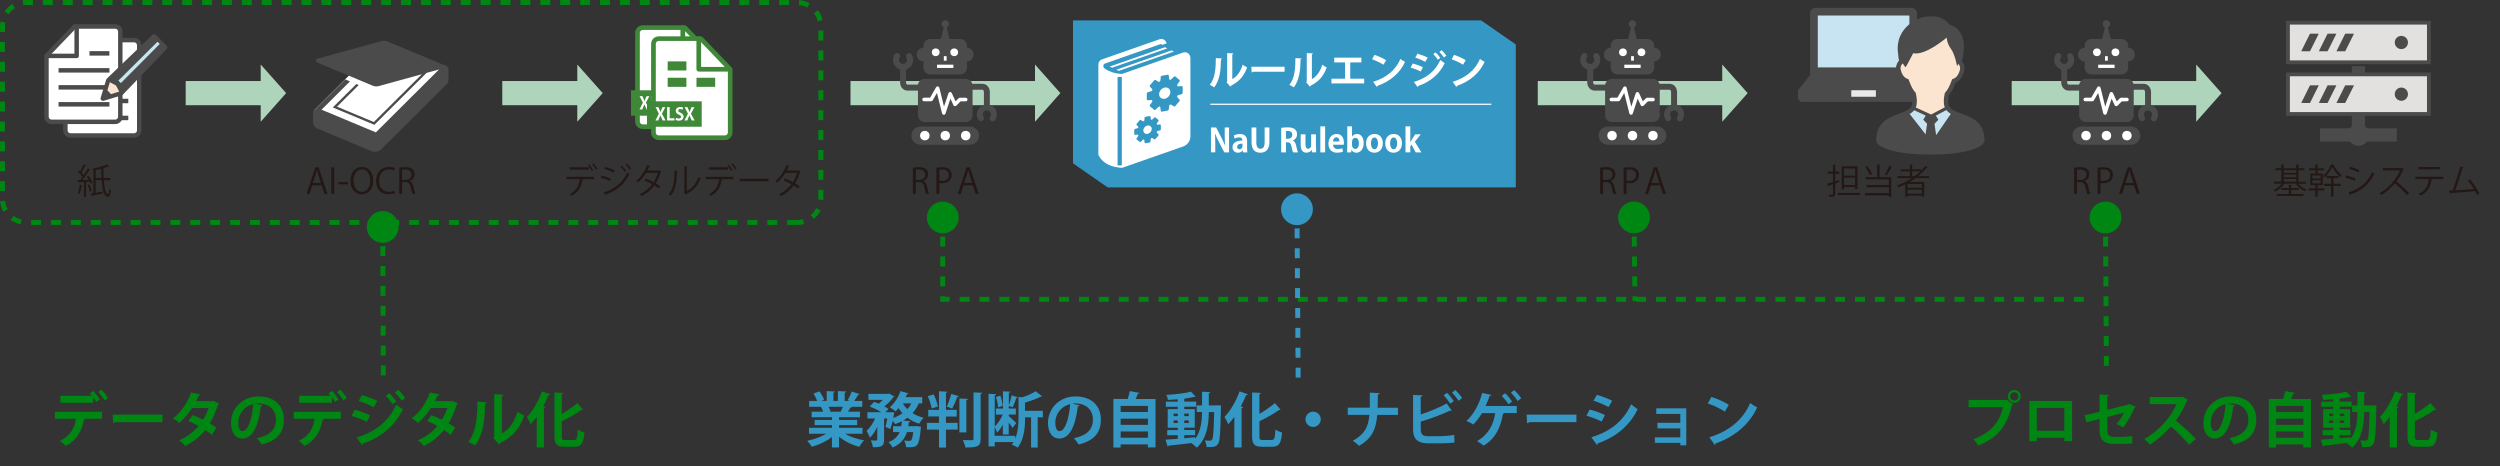 <?xml version="1.0" encoding="utf-8"?>
<!-- Generator: Adobe Illustrator 25.0.0, SVG Export Plug-In . SVG Version: 6.00 Build 0)  -->
<svg version="1.1" id="レイヤー_1" xmlns="http://www.w3.org/2000/svg" xmlns:xlink="http://www.w3.org/1999/xlink" x="0px"
	 y="0px" viewBox="0 0 502.56 93.7" style="enable-background:new 0 0 502.56 93.7;" xml:space="preserve">
<rect x="0" y="0" width="502.56" height="93.7" fill="#333333" stroke="none"/>
<style type="text/css">
	.st0{fill:#3497C4;}
	.st1{fill:#FFFFFF;}
	.st2{fill:#4B4B4B;}
	.st3{fill:#AED4BB;}
	.st4{fill:#C8E4F3;}
	.st5{fill:#FBE5D0;}
	.st6{fill:#E8E8E8;}
	.st7{fill:none;}
	.st8{fill:#231815;}
	.st9{fill:#E2E1E0;}
	.st10{fill:none;stroke:#008612;stroke-miterlimit:10;stroke-dasharray:2,2;}
	.st11{fill:#3E8838;}
	.st12{fill:#008612;}
	.st13{fill:none;stroke:#3497C4;stroke-miterlimit:10;stroke-dasharray:2,2;}
	.st14{fill:none;stroke:#FFFFFF;stroke-width:0.25;stroke-miterlimit:10;}
</style>
<polygon class="st0" points="304.71,37.67 222.66,37.67 215.7,32.83 215.7,4.1 297.75,4.1 304.71,8.94 "/>
<g>
	<path class="st1" d="M247.07,30.63h-0.96l-1.07-2.07c-0.27-0.51-0.56-1.13-0.77-1.68h-0.03c0.04,0.62,0.06,1.32,0.06,2.21v1.53
		h-0.87v-5h1.04l1.05,2.03c0.27,0.5,0.55,1.11,0.75,1.63h0.01c-0.06-0.64-0.08-1.35-0.08-2.16v-1.5h0.87V30.63z"/>
	<path class="st1" d="M250.7,29.77c0,0.32,0.01,0.64,0.05,0.86h-0.86l-0.06-0.38h-0.02c-0.21,0.29-0.56,0.45-0.96,0.45
		c-0.67,0-1.09-0.5-1.09-1.09c0-0.93,0.83-1.36,1.98-1.36c0-0.36-0.12-0.63-0.65-0.63c-0.33,0-0.66,0.1-0.89,0.25l-0.18-0.62
		c0.24-0.14,0.69-0.31,1.25-0.31c1.12,0,1.43,0.71,1.43,1.51V29.77z M249.76,28.87c-0.52,0-1.06,0.12-1.06,0.65
		c0,0.34,0.21,0.49,0.46,0.49c0.23,0,0.6-0.16,0.6-0.62V28.87z"/>
	<path class="st1" d="M255.18,28.55c0,1.46-0.7,2.15-1.83,2.15c-1.13,0-1.76-0.67-1.76-2.14v-2.94h0.96v3.02
		c0,0.88,0.33,1.26,0.83,1.26c0.52,0,0.84-0.37,0.84-1.26v-3.02h0.96V28.55z"/>
	<path class="st1" d="M259.89,28.27c0.35,0.14,0.55,0.47,0.66,0.98c0.14,0.59,0.27,1.19,0.37,1.38h-0.99
		c-0.07-0.14-0.19-0.58-0.31-1.18c-0.13-0.64-0.33-0.84-0.79-0.84h-0.32v2.03h-0.96V25.7c0.33-0.06,0.8-0.1,1.29-0.1
		c0.63,0,1.9,0.08,1.9,1.42c0,0.61-0.39,1.06-0.86,1.24V28.27z M258.9,27.89c0.55,0,0.88-0.32,0.88-0.79c0-0.64-0.48-0.77-0.83-0.77
		c-0.21,0-0.36,0.01-0.44,0.04v1.52H258.9z"/>
	<path class="st1" d="M264.55,29.52c0,0.43,0.02,0.8,0.03,1.1h-0.84l-0.05-0.48h-0.02c-0.15,0.23-0.48,0.55-1.04,0.55
		c-0.69,0-1.16-0.45-1.16-1.53v-2.16h0.96v2.02c0,0.55,0.16,0.89,0.55,0.89c0.31,0,0.59-0.27,0.59-0.68v-2.23h0.96V29.52z"/>
	<path class="st1" d="M266.38,30.63h-0.96V25.4h0.96V30.63z"/>
	<path class="st1" d="M269.97,30.49c-0.3,0.13-0.72,0.21-1.17,0.21c-1.12,0-1.75-0.7-1.75-1.83c0-1.04,0.6-1.94,1.66-1.94
		c0.88,0,1.45,0.62,1.45,1.79c0,0.14-0.01,0.28-0.03,0.38h-2.16c0.03,0.62,0.47,0.86,0.99,0.86c0.36,0,0.64-0.06,0.88-0.15
		L269.97,30.49z M269.26,28.44c0.01-0.38-0.14-0.84-0.62-0.84c-0.46,0-0.66,0.48-0.68,0.84H269.26z"/>
	<path class="st1" d="M271.8,27.44c0.21-0.32,0.55-0.51,1.01-0.51c0.8,0,1.33,0.74,1.33,1.82c0,1.31-0.74,1.95-1.48,1.95
		c-0.4,0-0.75-0.16-0.97-0.57h-0.02l-0.05,0.5h-0.82c0.01-0.26,0.03-0.67,0.03-1.04V25.4h0.96v2.04H271.8z M271.79,29.19
		c0,0.41,0.27,0.75,0.65,0.75c0.47,0,0.73-0.44,0.73-1.14c0-0.62-0.24-1.1-0.73-1.1c-0.33,0-0.65,0.31-0.65,0.78V29.19z"/>
	<path class="st1" d="M277.98,28.79c0,1.38-0.88,1.91-1.69,1.91c-0.97,0-1.68-0.69-1.68-1.87c0-1.22,0.73-1.9,1.72-1.9
		C277.34,26.93,277.98,27.69,277.98,28.79z M276.31,27.64c-0.53,0-0.72,0.62-0.72,1.18c0,0.64,0.25,1.18,0.72,1.18
		c0.46,0,0.7-0.54,0.7-1.18C277,28.24,276.8,27.64,276.31,27.64z"/>
	<path class="st1" d="M281.83,28.79c0,1.38-0.88,1.91-1.69,1.91c-0.97,0-1.68-0.69-1.68-1.87c0-1.22,0.73-1.9,1.72-1.9
		C281.2,26.93,281.83,27.69,281.83,28.79z M280.16,27.64c-0.53,0-0.72,0.62-0.72,1.18c0,0.64,0.25,1.18,0.72,1.18
		c0.46,0,0.7-0.54,0.7-1.18C280.86,28.24,280.66,27.64,280.16,27.64z"/>
	<path class="st1" d="M285.73,30.63h-1.14l-0.84-1.55l-0.25,0.34v1.2h-0.96V25.4h0.96v3.19h0.02c0.08-0.16,0.16-0.31,0.24-0.45
		l0.72-1.13h1.12l-1.18,1.49L285.73,30.63z"/>
</g>
<g>
	<g>
		<path class="st1" d="M234.14,17.6c-0.62,0.11-1.13,0.71-1.13,1.33s0.5,1.04,1.13,0.92c0.62-0.11,1.13-0.71,1.13-1.33
			C235.27,17.9,234.76,17.49,234.14,17.6z"/>
		<path class="st1" d="M230.68,25.23c-0.46,0.08-0.84,0.52-0.84,0.99c0,0.46,0.37,0.77,0.84,0.69c0.46-0.08,0.84-0.52,0.84-0.99
			C231.52,25.45,231.14,25.15,230.68,25.23z"/>
		<path class="st1" d="M238.82,10.7c-0.29-0.2-0.65-0.25-0.98-0.14l-12.29,4.3c-1.55-0.07-2.61-0.5-3.33-0.97
			c-0.22-0.14-0.27-0.23-0.27-0.23c-0.13-0.13-0.18-0.31-0.14-0.5c0.04-0.19,0.17-0.34,0.35-0.4l11-3.85
			c0.17-0.06,0.35-0.03,0.49,0.07c0.01,0.01,0.02,0.02,0.04,0.03l0.81-0.29c-0.05-0.28-0.2-0.53-0.43-0.69
			c-0.29-0.2-0.65-0.25-0.98-0.14l-11.57,4.05c-0.43,0.15-0.72,0.56-0.72,1.02v0.28v17.83c0,0,0.76,2.48,4.77,2.67l12.28-4.3
			c0.87-0.3,1.45-1.12,1.45-2.04V11.59C239.27,11.23,239.1,10.91,238.82,10.7z M225.51,33.25h-0.85V15.47h0.85V33.25z M233.36,26
			c0,0.09-0.07,0.19-0.17,0.21l-0.5,0.14c-0.07,0.02-0.13,0.07-0.15,0.14c0,0,0,0,0,0c-0.03,0.07-0.02,0.14,0.03,0.18l0.31,0.33
			c0.06,0.06,0.05,0.17-0.01,0.25l-0.59,0.69c-0.07,0.08-0.17,0.1-0.25,0.06l-0.39-0.24c-0.05-0.03-0.13-0.03-0.19,0.01c0,0,0,0,0,0
			c-0.06,0.04-0.11,0.1-0.12,0.17l-0.05,0.51c-0.01,0.1-0.09,0.18-0.18,0.2l-0.83,0.15c-0.09,0.02-0.17-0.04-0.18-0.13l-0.05-0.49
			c-0.01-0.07-0.05-0.12-0.12-0.13c0,0,0,0,0,0c-0.06-0.01-0.14,0.01-0.19,0.06l-0.39,0.38c-0.07,0.07-0.18,0.09-0.25,0.03
			l-0.59-0.48c-0.07-0.05-0.07-0.16-0.01-0.24l0.31-0.45c0.04-0.06,0.05-0.14,0.03-0.19c0,0,0,0,0,0c-0.03-0.06-0.08-0.09-0.15-0.09
			l-0.5,0.04c-0.09,0.01-0.17-0.06-0.17-0.15v-0.83c0-0.09,0.07-0.19,0.17-0.21l0.5-0.14c0.07-0.02,0.13-0.07,0.15-0.14c0,0,0,0,0,0
			c0.03-0.07,0.02-0.14-0.03-0.18l-0.31-0.33c-0.06-0.06-0.05-0.17,0.01-0.25l0.59-0.69c0.07-0.08,0.17-0.1,0.25-0.06l0.39,0.24
			c0.05,0.03,0.13,0.03,0.19-0.01c0,0,0,0,0,0c0.06-0.04,0.11-0.1,0.12-0.17l0.05-0.51c0.01-0.1,0.09-0.18,0.18-0.2l0.83-0.15
			c0.09-0.02,0.17,0.04,0.18,0.13l0.05,0.49c0.01,0.07,0.05,0.12,0.12,0.13c0,0,0,0,0,0c0.06,0.01,0.14-0.01,0.19-0.06l0.39-0.38
			c0.07-0.07,0.18-0.09,0.25-0.03l0.59,0.48c0.07,0.05,0.07,0.16,0.01,0.24l-0.31,0.45c-0.04,0.06-0.05,0.14-0.03,0.19c0,0,0,0,0,0
			c0.03,0.06,0.08,0.09,0.15,0.09l0.5-0.04c0.09-0.01,0.17,0.06,0.17,0.15V26z M237.75,18.64c0,0.13-0.1,0.25-0.22,0.29l-0.67,0.19
			c-0.09,0.03-0.17,0.1-0.21,0.19c0,0,0,0,0,0c-0.04,0.09-0.02,0.19,0.03,0.25l0.42,0.45c0.08,0.09,0.07,0.23-0.02,0.34l-0.79,0.94
			c-0.09,0.11-0.23,0.14-0.33,0.08l-0.53-0.33c-0.07-0.05-0.17-0.04-0.25,0.01c0,0,0,0,0,0c-0.09,0.05-0.15,0.14-0.16,0.23
			l-0.07,0.69c-0.01,0.13-0.12,0.24-0.25,0.27l-1.12,0.2c-0.13,0.02-0.23-0.05-0.25-0.18l-0.07-0.66c-0.01-0.09-0.07-0.16-0.16-0.18
			c0,0,0,0,0,0c-0.09-0.02-0.18,0.01-0.25,0.08l-0.53,0.52c-0.1,0.1-0.24,0.12-0.33,0.04l-0.79-0.65c-0.09-0.07-0.1-0.22-0.02-0.33
			l0.42-0.6c0.06-0.08,0.07-0.18,0.03-0.26c0,0,0,0,0,0c-0.04-0.08-0.11-0.13-0.21-0.12l-0.67,0.05c-0.13,0.01-0.22-0.08-0.22-0.21
			v-1.12c0-0.13,0.1-0.25,0.22-0.29l0.67-0.19c0.09-0.03,0.17-0.1,0.21-0.19c0,0,0,0,0,0c0.04-0.09,0.02-0.19-0.03-0.25l-0.42-0.45
			c-0.08-0.09-0.07-0.23,0.02-0.34l0.79-0.94c0.09-0.11,0.23-0.14,0.33-0.08l0.53,0.33c0.07,0.05,0.17,0.04,0.25-0.01c0,0,0,0,0,0
			c0.09-0.05,0.15-0.14,0.16-0.23l0.07-0.69c0.01-0.13,0.12-0.24,0.25-0.27l1.12-0.2c0.13-0.02,0.23,0.05,0.25,0.18l0.07,0.66
			c0.01,0.09,0.07,0.16,0.16,0.18c0,0,0,0,0,0c0.09,0.02,0.18-0.01,0.25-0.08l0.53-0.52c0.1-0.1,0.24-0.12,0.33-0.04l0.79,0.65
			c0.09,0.07,0.1,0.22,0.02,0.33l-0.42,0.6c-0.06,0.08-0.07,0.18-0.03,0.26c0,0,0,0,0,0c0.04,0.08,0.11,0.13,0.21,0.12l0.67-0.05
			c0.13-0.01,0.22,0.08,0.22,0.21V18.64z"/>
	</g>
	<polygon class="st1" points="223.07,13.38 223.56,13.61 234.68,9.72 234.19,9.49 	"/>
	<polygon class="st1" points="224.9,14.25 236,10.36 235.52,10.13 224.42,14.01 	"/>
</g>
<g>
	<polygon class="st1" points="72.15,13.19 63.14,22.18 76.7,28.1 89.71,13.26 	"/>
	<g>
		<path class="st2" d="M89.71,13.26L77.89,8.33c-0.38-0.16-0.79-0.18-1.18-0.08l-12.89,3.54c-0.17,0.05-0.29,0.19-0.3,0.37
			c-0.01,0.17,0.09,0.34,0.25,0.4l0.29,0.12l6.08,2.54l2.24,0.94v0l0.48,0.2l2.08,0.87c0.38,0.16,0.79,0.18,1.18,0.08l8.69-2.39
			l-9.66,9.61l-7.4-3.09l4.37-4.35l-0.48-0.2L66.9,21.6l8.36,3.49l10.49-10.44l2.51-0.69L75.56,26.61l-10.92-4.56l5.72-5.69
			l-0.96-0.4l-6.25,6.22l-0.21,0.21v2.18c0,0.55,0.33,1.05,0.84,1.26l10.89,4.55c0.68,0.28,1.46,0.13,1.98-0.39l13.11-13.04
			c0.26-0.26,0.4-0.6,0.4-0.97v-2.04C90.15,13.64,89.98,13.38,89.71,13.26z"/>
	</g>
</g>
<g>
	<rect x="37.33" y="16.29" class="st3" width="17.27" height="4.86"/>
	<polygon class="st3" points="57.52,18.72 52.41,12.97 52.41,24.47 	"/>
</g>
<g>
	<g>
		<g>
			<path class="st1" d="M26.69,27.13H14.44c-0.77,0-1.4-0.63-1.4-1.4V14.05c0-0.11,0.04-0.22,0.12-0.3l5.43-5.66
				C18.67,8,18.78,7.96,18.9,7.96h7.79c0.77,0,1.4,0.63,1.4,1.4v16.37C28.09,26.5,27.46,27.13,26.69,27.13z"/>
			<path class="st2" d="M26.97,27.68H14.16c-0.81,0-1.47-0.66-1.47-1.47V13.99c0-0.12,0.04-0.23,0.12-0.31l5.68-5.93
				c0.08-0.09,0.2-0.14,0.32-0.14h8.15c0.81,0,1.47,0.66,1.47,1.47v17.14C28.43,27.03,27.78,27.68,26.97,27.68z M13.59,14.17v12.05
				c0,0.31,0.26,0.57,0.57,0.57h12.81c0.31,0,0.57-0.26,0.57-0.57V9.08c0-0.31-0.26-0.57-0.57-0.57h-7.96L13.59,14.17z"/>
			<path class="st2" d="M19.21,14.44h-5.68c-0.25,0-0.45-0.2-0.45-0.45s0.2-0.45,0.45-0.45h5.23V8.06c0-0.25,0.2-0.45,0.45-0.45
				c0.25,0,0.45,0.2,0.45,0.45v5.93C19.66,14.24,19.45,14.44,19.21,14.44z"/>
			<rect x="21.79" y="13.03" class="st2" width="4" height="0.9"/>
			<rect x="15.56" y="16.44" class="st2" width="10.23" height="0.9"/>
			<rect x="15.56" y="19.85" class="st2" width="10.23" height="0.9"/>
			<rect x="15.56" y="23.26" class="st2" width="10.23" height="0.9"/>
		</g>
		<g>
			<path class="st1" d="M22.89,24.39H10.65c-0.77,0-1.4-0.63-1.4-1.4V11.3c0-0.11,0.04-0.22,0.12-0.3l5.43-5.66
				c0.08-0.08,0.19-0.13,0.31-0.13h7.79c0.77,0,1.4,0.63,1.4,1.4v16.37C24.29,23.76,23.66,24.39,22.89,24.39z"/>
			<path class="st2" d="M23.17,24.94H10.36c-0.81,0-1.47-0.66-1.47-1.47V11.24c0-0.12,0.04-0.23,0.12-0.31l5.68-5.93
				c0.08-0.09,0.2-0.14,0.32-0.14h8.15c0.81,0,1.47,0.66,1.47,1.47v17.14C24.64,24.28,23.98,24.94,23.17,24.94z M9.79,11.42v12.05
				c0,0.31,0.26,0.57,0.57,0.57h12.81c0.31,0,0.57-0.26,0.57-0.57V6.34c0-0.31-0.26-0.57-0.57-0.57h-7.96L9.79,11.42z"/>
			<path class="st2" d="M15.41,11.69H9.73c-0.25,0-0.45-0.2-0.45-0.45s0.2-0.45,0.45-0.45h5.23V5.32c0-0.25,0.2-0.45,0.45-0.45
				s0.45,0.2,0.45,0.45v5.93C15.86,11.49,15.66,11.69,15.41,11.69z"/>
			<rect x="17.99" y="10.28" class="st2" width="4" height="0.9"/>
			<rect x="11.77" y="13.69" class="st2" width="10.23" height="0.9"/>
			<rect x="11.77" y="17.11" class="st2" width="10.23" height="0.9"/>
			<rect x="11.77" y="20.52" class="st2" width="10.23" height="0.9"/>
		</g>
	</g>
	<g>
		
			<rect x="27.32" y="6.56" transform="matrix(0.707 0.707 -0.707 0.707 17.03 -16.075)" class="st4" width="1.2" height="11.91"/>
		<polygon class="st5" points="21.7,15.98 23.17,16.35 24.48,18.71 21.44,19.63 20.91,18.53 		"/>
		<path class="st2" d="M33.49,9.18l-2.17-2.17c-0.19-0.19-0.5-0.19-0.69,0l-9.16,8.8c-0.06,0.06-0.1,0.13-0.12,0.2l-1.11,3.64
			c-0.11,0.37,0.24,0.72,0.61,0.61l3.76-1.14l8.89-9.25C33.68,9.68,33.68,9.37,33.49,9.18z M22.3,18.93l-0.71-0.78l0.49-1.63
			l1.23,0.66l0.66,1.23L22.3,18.93z M32.11,8.84l-7.81,7.86l-0.5-0.5l7.86-7.81L32.11,8.84C32.11,8.84,32.11,8.84,32.11,8.84z"/>
	</g>
</g>
<g>
	<g>
		<path class="st2" d="M387.71,18.03l-2.35-2.95V2.67c0-0.6-0.49-1.09-1.09-1.09h-19.3c-0.6,0-1.09,0.49-1.09,1.09v12.41l-2.35,2.95
			c-0.06,0.08-0.09,0.17-0.09,0.27v1.31c0,0.48,0.39,0.87,0.87,0.87h24.62c0.48,0,0.87-0.39,0.87-0.87V18.3
			C387.81,18.21,387.77,18.11,387.71,18.03z"/>
		<rect x="365.42" y="3.12" class="st4" width="18.41" height="10.43"/>
		<rect x="372.15" y="18.14" class="st6" width="4.95" height="1.31"/>
	</g>
	<g>
		<path class="st2" d="M398.73,26.6c-0.11-0.41-0.26-0.77-0.45-1.1c-0.33-0.57-0.77-1.01-1.26-1.37c-0.36-0.26-0.75-0.48-1.15-0.66
			c-0.59-0.28-1.2-0.49-1.76-0.7c-0.56-0.21-1.07-0.41-1.47-0.64c-0.15-0.09-0.28-0.18-0.39-0.27c-0.17-0.14-0.3-0.29-0.4-0.46
			c-0.1-0.17-0.16-0.36-0.18-0.6c-0.02-0.17-0.03-0.33-0.03-0.48c0-0.45,0.07-0.84,0.15-1.23c0.25-0.28,0.48-0.62,0.7-1.02
			c0.22-0.4,0.42-0.88,0.63-1.44c0.13-0.06,0.26-0.13,0.39-0.22c0.3-0.2,0.58-0.48,0.81-0.85c0.23-0.37,0.42-0.83,0.55-1.4
			c0.04-0.16,0.05-0.31,0.05-0.47c0-0.32-0.08-0.63-0.2-0.9c-0.09-0.19-0.2-0.36-0.33-0.52c0.07-0.25,0.15-0.58,0.22-0.97
			c0.1-0.54,0.18-1.19,0.18-1.87c0-0.44-0.03-0.9-0.12-1.35c-0.07-0.34-0.17-0.67-0.31-0.99c-0.21-0.48-0.51-0.93-0.94-1.31
			c-0.39-0.35-0.88-0.62-1.47-0.8c-0.25-0.3-0.51-0.55-0.78-0.77c-0.45-0.36-0.92-0.6-1.41-0.74c-0.48-0.15-0.97-0.2-1.46-0.2
			c-0.26,0-0.51,0.01-0.77,0.04c-0.24,0.02-0.44,0.05-0.62,0.08c-0.27,0.04-0.49,0.1-0.7,0.18c-0.22,0.07-0.42,0.16-0.69,0.27
			c-0.1,0.04-0.24,0.1-0.4,0.18c-0.28,0.14-0.65,0.35-1.04,0.65c-0.59,0.44-1.23,1.05-1.74,1.89c-0.25,0.42-0.47,0.89-0.62,1.42
			c-0.15,0.53-0.24,1.11-0.24,1.75c0,0.4,0.04,0.82,0.11,1.26c0,0.03,0,0.06,0,0.09c0,0.06,0.01,0.11,0.02,0.17
			c0.01,0.09,0.02,0.18,0.03,0.25c0,0.04,0.01,0.07,0.01,0.1c0,0.01,0,0.02,0,0.03l0,0.01v0v0v0.05l0.11,0.48
			c-0.15,0.17-0.29,0.36-0.39,0.57c-0.14,0.29-0.23,0.62-0.23,0.96c0,0.15,0.02,0.31,0.05,0.47c0.08,0.38,0.2,0.71,0.33,1
			c0.2,0.43,0.46,0.77,0.74,1.02c0.22,0.2,0.45,0.34,0.69,0.44c0.2,0.56,0.41,1.03,0.63,1.44c0.22,0.4,0.44,0.74,0.7,1.02
			c0.08,0.4,0.15,0.79,0.15,1.24c0,0.15-0.01,0.31-0.02,0.48c-0.02,0.16-0.05,0.3-0.1,0.43c-0.08,0.19-0.19,0.35-0.34,0.5
			c-0.15,0.15-0.35,0.29-0.58,0.42c-0.23,0.13-0.51,0.26-0.8,0.38c-0.52,0.21-1.11,0.41-1.71,0.65c-0.45,0.18-0.9,0.38-1.34,0.64
			c-0.32,0.19-0.64,0.41-0.92,0.68c-0.43,0.39-0.8,0.88-1.06,1.49c-0.26,0.61-0.4,1.33-0.4,2.18c0,0.12,0.02,0.23,0.07,0.34
			c0.04,0.1,0.09,0.19,0.15,0.28c0.12,0.16,0.27,0.3,0.46,0.44c0.33,0.24,0.76,0.47,1.33,0.68c0.85,0.32,1.98,0.6,3.45,0.81
			c1.47,0.21,3.26,0.34,5.43,0.34c1.88,0,3.48-0.1,4.83-0.26c1.01-0.12,1.88-0.28,2.62-0.46c0.55-0.14,1.03-0.28,1.44-0.44
			c0.31-0.12,0.58-0.24,0.81-0.36c0.18-0.09,0.33-0.19,0.47-0.29c0.21-0.15,0.37-0.3,0.5-0.48c0.06-0.09,0.11-0.18,0.15-0.28
			c0.04-0.1,0.06-0.21,0.06-0.32C398.92,27.59,398.85,27.06,398.73,26.6z"/>
		<path class="st4" d="M387.09,27.01l-3.2-4.1c0.17-0.1,0.33-0.2,0.47-0.32c0.16-0.13,0.31-0.27,0.43-0.43l2.33,1.08l-0.5,0.83
			l0.77,0.82L387.09,27.01z"/>
		<path class="st5" d="M385.12,21.61c0.09-0.22,0.16-0.46,0.18-0.72c0.02-0.2,0.03-0.39,0.03-0.57c0-0.59-0.1-1.09-0.2-1.55
			l-0.03-0.12l-0.09-0.09c-0.22-0.23-0.43-0.53-0.64-0.93c-0.21-0.4-0.42-0.89-0.64-1.5l-0.07-0.2l-0.2-0.07
			c-0.14-0.05-0.27-0.12-0.4-0.2c-0.19-0.13-0.38-0.31-0.55-0.58c-0.17-0.27-0.32-0.63-0.43-1.11c-0.02-0.09-0.03-0.18-0.03-0.27
			c0-0.19,0.05-0.38,0.14-0.55c0.07-0.15,0.17-0.28,0.3-0.41c0.21,0.32,0.38,0.56,0.44,0.63c0.2,0.2,0.14,0.14,0.21,0.04
			c0,0,0.23-0.33,1.46-2.71c2.45,0.54,6.73-3.14,6.73-3.14s0.05,1.19,0.87,2.28c0.77,1.03,1.22,3.46,1.22,3.46s0.11-0.2,0.26-0.47
			c0.09,0.11,0.17,0.23,0.23,0.35c0.08,0.17,0.12,0.34,0.12,0.52c0,0.09-0.01,0.18-0.03,0.27c-0.07,0.32-0.16,0.59-0.27,0.81
			c-0.16,0.33-0.33,0.56-0.52,0.73c-0.19,0.17-0.39,0.28-0.59,0.35l-0.2,0.07l-0.07,0.2c-0.22,0.62-0.43,1.11-0.64,1.5
			c-0.21,0.4-0.43,0.69-0.64,0.93l-0.09,0.09l-0.03,0.12c-0.1,0.45-0.2,0.95-0.2,1.54c0,0.18,0.01,0.37,0.03,0.57
			c0.02,0.24,0.08,0.46,0.16,0.66c0,0.01,0.01,0.02,0.01,0.03l-2.76,1.45L385.12,21.61z"/>
		<path class="st4" d="M389.21,27.16l-0.33-2.27l0.77-0.82l-0.5-0.83l2.11-1.11c0.06,0.08,0.12,0.15,0.19,0.21
			c0.21,0.21,0.45,0.39,0.71,0.55L389.21,27.16z"/>
	</g>
</g>
<g>
	<rect x="367.12" y="32.82" class="st7" width="23.93" height="9.74"/>
	<path class="st8" d="M369.77,36.58l-0.85,0.3V39c0,0.5-0.23,0.58-1.16,0.57c-0.02-0.11-0.09-0.31-0.15-0.43
		c0.33,0.01,0.63,0.01,0.72,0.01c0.09-0.01,0.13-0.04,0.13-0.13v-1.95c-0.33,0.11-0.63,0.22-0.87,0.29c0,0.06-0.03,0.1-0.08,0.11
		l-0.2-0.55c0.31-0.08,0.71-0.2,1.15-0.34v-1.65h-1.06v-0.44h1.06v-1.41l0.6,0.04c-0.01,0.06-0.04,0.08-0.14,0.1v1.28h0.81v0.44
		h-0.81v1.5l0.78-0.25L369.77,36.58z M369.47,38.77h4.43v0.44h-4.43V38.77z M370.69,37.61v0.43h-0.46v-4.62h3.17v4.6h-0.48v-0.42
		H370.69z M372.91,33.86h-2.22v1.44h2.22V33.86z M370.69,37.17h2.22v-1.44h-2.22V37.17z"/>
	<path class="st8" d="M377.98,33.1c-0.01,0.05-0.04,0.08-0.14,0.1v2.42h2.35v3.96h-0.48v-0.31h-4.82v-0.46h4.82v-1.17h-4.45v-0.46
		h4.45v-1.11h-4.69v-0.46h2.33v-2.56L377.98,33.1z M375.37,33.38c0.4,0.5,0.79,1.17,0.96,1.62l-0.45,0.2
		c-0.16-0.46-0.55-1.15-0.93-1.65L375.37,33.38z M380.39,33.55c-0.03,0.04-0.08,0.06-0.16,0.06c-0.24,0.5-0.64,1.19-0.96,1.65
		c-0.01,0-0.4-0.18-0.4-0.18c0.31-0.47,0.71-1.23,0.93-1.77L380.39,33.55z"/>
	<path class="st8" d="M387.8,35.8h-2.72c-0.39,0.28-0.78,0.54-1.2,0.78h2.93v2.96h-0.47v-0.21h-2.89v0.24H383v-2.52
		c-0.45,0.22-0.92,0.43-1.39,0.61c-0.06-0.1-0.18-0.27-0.28-0.36c1.04-0.38,2.05-0.88,2.98-1.49h-2.88v-0.41h2.5v-0.95h-1.84v-0.41
		h1.84v-0.97l0.6,0.04c-0.01,0.05-0.05,0.08-0.14,0.1v0.83h1.82v0.24c0.3-0.29,0.57-0.61,0.82-0.93l0.5,0.29
		c-0.02,0.03-0.06,0.04-0.12,0.04c-0.02,0-0.04,0-0.07-0.01c-0.5,0.63-1.08,1.2-1.72,1.73h2.18V35.8z M386.35,37.74v-0.75h-2.89
		v0.75H386.35z M383.46,38.92h2.89v-0.79h-2.89V38.92z M384.4,35.39h0.51c0.4-0.29,0.78-0.61,1.13-0.95h-1.65V35.39z"/>
</g>
<g>
	<rect x="456.85" y="32.82" class="st7" width="45.72" height="13.52"/>
	<path class="st8" d="M463.56,36.92h-1.56c0.41,0.5,1.02,0.93,1.64,1.15c-0.1,0.09-0.24,0.25-0.31,0.37
		c-0.69-0.3-1.4-0.88-1.83-1.52h-2.28c-0.44,0.67-1.17,1.28-1.86,1.61c-0.07-0.11-0.2-0.27-0.31-0.36c0.6-0.25,1.23-0.72,1.65-1.25
		h-1.58v-0.41h1.48v-2.29h-1.16v-0.41h1.16v-0.75l0.61,0.04c-0.01,0.06-0.05,0.08-0.14,0.1v0.62h2.51v-0.75l0.62,0.04
		c-0.01,0.06-0.05,0.09-0.14,0.1v0.62h1.16v0.41h-1.16v2.29h1.48V36.92z M460.57,38.19v0.8h2.48v0.41h-5.37v-0.41h2.42v-0.8h-1.49
		V37.8h1.49v-0.67l0.62,0.03c-0.01,0.05-0.05,0.08-0.14,0.1v0.53h1.53v0.39H460.57z M461.61,34.22h-2.51v0.52h2.51V34.22z
		 M459.09,35.1v0.52h2.51V35.1H459.09z M459.09,35.98v0.53h2.51v-0.53H459.09z"/>
	<path class="st8" d="M465.89,37.22v0.64h1.33v0.43h-1.33v1.28h-0.46v-1.28h-1.33v-0.43h1.33v-0.64h-1.02v-2.33h1.02v-0.63h-1.25
		v-0.43h1.25v-0.78l0.6,0.04c-0.01,0.05-0.04,0.08-0.14,0.09v0.64h1.27v0.43h-1.27v0.63h1.05v2.33H465.89z M464.85,35.28v0.59h1.65
		v-0.59H464.85z M464.85,36.24v0.6h1.65v-0.6H464.85z M469.2,33.1c-0.01,0.04-0.05,0.08-0.1,0.08c0.36,0.7,1.02,1.55,1.61,2.02
		c-0.09,0.11-0.2,0.29-0.27,0.43c-0.6-0.53-1.25-1.38-1.6-2.07c-0.31,0.7-0.92,1.59-1.59,2.16c-0.06-0.12-0.17-0.29-0.25-0.38
		c0.66-0.55,1.31-1.5,1.61-2.27L469.2,33.1z M469.07,35.82v1.13h1.49v0.44h-1.49v2.16h-0.47v-2.16h-1.39v-0.44h1.39v-1.13h-0.9
		v-0.44h2.37v0.44H469.07z"/>
	<path class="st8" d="M471.66,35.27c0.63,0.14,1.42,0.41,1.88,0.63l-0.21,0.44c-0.46-0.22-1.27-0.5-1.88-0.64L471.66,35.27z
		 M472.09,38.7c2.28-0.76,3.83-1.98,4.76-4.08c0.1,0.09,0.32,0.24,0.43,0.31c-0.94,2.08-2.57,3.38-4.71,4.14
		c0.01,0.06-0.02,0.15-0.08,0.18L472.09,38.7z M472.44,33.53c0.63,0.17,1.4,0.45,1.88,0.69l-0.23,0.43
		c-0.5-0.25-1.23-0.53-1.86-0.71L472.44,33.53z"/>
	<path class="st8" d="M483.24,33.98c-0.01,0.04-0.05,0.06-0.09,0.08c-0.38,0.89-0.83,1.66-1.4,2.41c0.76,0.61,1.91,1.65,2.56,2.37
		l-0.43,0.37c-0.62-0.71-1.74-1.78-2.46-2.35c-0.62,0.75-1.68,1.77-2.7,2.35c-0.08-0.1-0.25-0.28-0.36-0.38
		c1.94-1.06,3.47-3.05,4.1-4.57h-3.44v-0.48h3.71l0.09-0.03L483.24,33.98z"/>
	<path class="st8" d="M491.17,36.01h-2.37l0.12,0.03c-0.01,0.04-0.06,0.08-0.14,0.08c-0.19,1.3-0.67,2.47-2.16,3.2
		c-0.08-0.09-0.26-0.26-0.38-0.35c1.46-0.7,1.86-1.68,2.02-2.97h-2.72v-0.47h5.63V36.01z M490.48,34.04h-4.3v-0.47h4.3V34.04z"/>
	<path class="st8" d="M497.94,39.18c-0.1-0.24-0.23-0.49-0.37-0.74c-1.46,0.15-3.85,0.3-4.92,0.36c-0.02,0.07-0.07,0.13-0.13,0.14
		l-0.19-0.63c0.21-0.01,0.46-0.01,0.74-0.03c0.46-1.34,1.13-3.44,1.51-4.84l0.68,0.18c-0.03,0.06-0.1,0.1-0.2,0.1
		c-0.38,1.29-0.99,3.17-1.47,4.54c1.16-0.05,2.82-0.17,3.75-0.25c-0.36-0.6-0.83-1.24-1.25-1.71l0.42-0.24
		c0.74,0.81,1.58,2.14,1.93,2.9L497.94,39.18z"/>
</g>
<g>
	<path class="st2" d="M475.43,25.4v-2.37h-2.65v2.37c-0.15,0.11-0.28,0.25-0.4,0.4h-5.99v2.65h5.99c0.4,0.52,1.02,0.86,1.72,0.86
		s1.32-0.34,1.72-0.86h5.99V25.8h-5.99C475.71,25.65,475.58,25.51,475.43,25.4z"/>
	<g>
		<g>
			<rect x="459.94" y="4.56" class="st9" width="28.32" height="7.96"/>
			<path class="st2" d="M488.64,12.9h-29.08V4.18h29.08V12.9z M460.32,12.14h27.56v-7.2h-27.56V12.14z"/>
		</g>
		<circle class="st2" cx="482.73" cy="8.54" r="1.33"/>
		<polygon class="st2" points="462.6,10.3 464.36,6.77 465.59,6.77 466.13,6.78 464.36,10.31 463.14,10.31 		"/>
		<polygon class="st2" points="466.14,10.3 467.9,6.77 469.13,6.77 469.67,6.78 467.9,10.31 466.68,10.31 		"/>
		<polygon class="st2" points="469.68,10.3 471.44,6.77 472.67,6.77 473.21,6.78 471.44,10.31 470.22,10.31 		"/>
	</g>
	<g>
		<g>
			<rect x="459.94" y="14.94" class="st9" width="28.32" height="7.96"/>
			<path class="st2" d="M488.64,23.29h-29.08v-8.72h29.08V23.29z M460.32,22.53h27.56v-7.2h-27.56V22.53z"/>
		</g>
		<circle class="st2" cx="482.73" cy="18.93" r="1.33"/>
		<polygon class="st2" points="462.6,20.69 464.36,17.16 465.59,17.16 466.13,17.16 464.36,20.7 463.14,20.7 		"/>
		<polygon class="st2" points="466.14,20.69 467.9,17.16 469.13,17.16 469.67,17.16 467.9,20.7 466.68,20.7 		"/>
		<polygon class="st2" points="469.68,20.69 471.44,17.16 472.67,17.16 473.21,17.16 471.44,20.7 470.22,20.7 		"/>
	</g>
	<rect x="472.77" y="13.3" class="st2" width="2.65" height="1.39"/>
</g>
<path class="st10" d="M160.25,44.72H5.26c-2.63,0-4.76-2.13-4.76-4.76V5.26c0-2.63,2.13-4.76,4.76-4.76h154.99
	c2.63,0,4.76,2.13,4.76,4.76v34.7C165.02,42.59,162.88,44.72,160.25,44.72z"/>
<g>
	<rect x="15.43" y="32.82" class="st7" width="15.42" height="13.52"/>
	<path class="st8" d="M18.22,36.92c-0.04-0.11-0.09-0.25-0.16-0.39l-0.76,0.04v3h-0.43v-2.98c-0.4,0.01-0.76,0.04-1.05,0.04
		c-0.01,0.06-0.05,0.08-0.1,0.09l-0.13-0.53h0.52c0.15-0.18,0.32-0.39,0.48-0.62c-0.22-0.32-0.6-0.72-0.93-1.02l0.24-0.31
		c0.07,0.06,0.14,0.12,0.21,0.19c0.25-0.41,0.53-0.98,0.69-1.39l0.51,0.22c-0.03,0.04-0.07,0.06-0.15,0.06
		c-0.2,0.41-0.52,0.98-0.78,1.37c0.18,0.18,0.34,0.36,0.46,0.52c0.32-0.47,0.62-0.97,0.83-1.37l0.5,0.24
		c-0.03,0.03-0.08,0.06-0.16,0.06c-0.36,0.6-0.94,1.43-1.44,2.04l1.3-0.02c-0.13-0.24-0.29-0.48-0.44-0.69l0.36-0.17
		c0.33,0.44,0.68,1.04,0.81,1.42L18.22,36.92z M16.57,37.23c-0.01,0.04-0.06,0.07-0.13,0.07c-0.1,0.6-0.26,1.27-0.48,1.68
		c-0.09-0.06-0.25-0.13-0.35-0.18c0.2-0.39,0.36-1.06,0.45-1.7L16.57,37.23z M18.07,38.54c-0.06-0.36-0.25-0.92-0.45-1.34l0.36-0.12
		c0.21,0.42,0.4,0.97,0.48,1.33L18.07,38.54z M22.18,36.22h-1.31c0.11,1.58,0.35,2.77,0.83,2.86h0.01c0.11,0,0.2-0.46,0.25-1.09
		c0.09,0.09,0.25,0.2,0.35,0.26c-0.09,0.92-0.31,1.32-0.61,1.32c-0.06,0-0.13-0.01-0.2-0.05c-0.67-0.2-0.94-1.51-1.06-3.31h-1.21
		v2.55c0.44-0.08,0.92-0.18,1.39-0.28l0.04,0.4c-0.78,0.18-1.6,0.36-2.13,0.47c-0.01,0.05-0.04,0.09-0.09,0.1l-0.22-0.51l0.55-0.1
		v-5.13l0.3,0.1c0.9-0.2,1.9-0.49,2.46-0.76l0.44,0.37c-0.03,0.03-0.04,0.03-0.14,0.03c-0.25,0.11-0.56,0.21-0.9,0.32
		c-0.01,0.05-0.06,0.08-0.15,0.1c0.01,0.65,0.02,1.3,0.06,1.9h1.34V36.22z M19.23,35.77h1.18c-0.04-0.57-0.06-1.19-0.07-1.83
		c-0.36,0.1-0.75,0.19-1.11,0.26V35.77z"/>
</g>
<g>
	<rect x="61.41" y="32.82" class="st7" width="27.26" height="13.52"/>
	<path class="st8" d="M65.83,38.98h-0.62l-0.57-1.73h-1.86l-0.56,1.73h-0.6l1.77-5.34h0.67L65.83,38.98z M64.52,36.78l-0.53-1.58
		c-0.11-0.36-0.2-0.7-0.27-1.02H63.7c-0.07,0.32-0.17,0.66-0.27,0.99l-0.53,1.6H64.52z"/>
	<path class="st8" d="M66.6,33.64h0.58v5.34H66.6V33.64z"/>
	<path class="st8" d="M68.02,36.61h1.91v0.45h-1.91V36.61z"/>
	<path class="st8" d="M75.03,36.26c0,1.88-1.05,2.8-2.31,2.8c-1.32,0-2.26-1.04-2.26-2.71c0-1.74,0.99-2.79,2.33-2.79
		C74.15,33.55,75.03,34.65,75.03,36.26z M71.07,36.33c0,1.13,0.59,2.24,1.67,2.24c1.1,0,1.68-1.07,1.68-2.29
		c0-1.07-0.53-2.25-1.67-2.25C71.58,34.04,71.07,35.2,71.07,36.33z"/>
	<path class="st8" d="M79.41,38.81c-0.25,0.12-0.72,0.24-1.33,0.24c-1.37,0-2.48-0.89-2.48-2.7c0-1.72,1.07-2.79,2.63-2.79
		c0.64,0,1.01,0.13,1.18,0.22l-0.15,0.49c-0.25-0.12-0.59-0.22-1.01-0.22c-1.21,0-2.04,0.81-2.04,2.28c0,1.4,0.76,2.23,2,2.23
		c0.41,0,0.81-0.09,1.07-0.22L79.41,38.81z"/>
	<path class="st8" d="M82.34,36.42c0.41,0.13,0.66,0.53,0.78,1.11c0.17,0.77,0.29,1.24,0.39,1.44h-0.6
		c-0.08-0.15-0.2-0.62-0.34-1.29c-0.15-0.74-0.45-1.07-1.08-1.07h-0.65v2.36h-0.58v-5.26c0.33-0.07,0.79-0.11,1.21-0.11
		c0.69,0,1.15,0.14,1.46,0.43c0.25,0.23,0.4,0.6,0.4,0.99c0,0.71-0.43,1.16-0.99,1.37V36.42z M81.52,36.17
		c0.74,0,1.22-0.42,1.22-1.06c0-0.79-0.6-1.04-1.25-1.04c-0.31,0-0.54,0.03-0.66,0.06v2.04H81.52z"/>
</g>
<g>
	<g>
		<polygon class="st1" points="128.38,5.77 137.74,5.77 143.53,11.85 143.44,25.26 128.38,25.17 		"/>
		<path class="st1" d="M129.5,25.37h12.72c0.8,0,1.46-0.65,1.46-1.46V11.77c0-0.11-0.04-0.23-0.12-0.31l-5.64-5.88
			c-0.08-0.09-0.2-0.14-0.32-0.14h-8.09c-0.8,0-1.46,0.65-1.46,1.46v17.01C128.04,24.71,128.7,25.37,129.5,25.37z"/>
		<path class="st11" d="M127.68,24.41V6.61c0-0.84,0.68-1.52,1.52-1.52h8.47c0.13,0,0.25,0.05,0.34,0.14l5.9,6.16
			c0.08,0.09,0.13,0.2,0.13,0.32v12.71c0,0.84-0.68,1.52-1.52,1.52h-13.31C128.37,25.94,127.68,25.26,127.68,24.41z M137.48,6.02
			h-8.27c-0.33,0-0.59,0.27-0.59,0.59v17.81c0,0.33,0.27,0.59,0.59,0.59h13.31c0.33,0,0.59-0.27,0.59-0.59V11.9L137.48,6.02z"/>
		<path class="st11" d="M137.27,12.17h5.9c0.26,0,0.47-0.21,0.47-0.47c0-0.26-0.21-0.47-0.47-0.47h-5.44V5.55
			c0-0.26-0.21-0.47-0.47-0.47c-0.26,0-0.47,0.21-0.47,0.47v6.16C136.81,11.97,137.01,12.17,137.27,12.17z"/>
		<rect x="126.84" y="18.15" class="st11" width="11" height="5.11"/>
		<g>
			<path class="st1" d="M130.58,22H130l-0.24-0.52c-0.09-0.18-0.15-0.33-0.22-0.49h-0.01c-0.06,0.16-0.12,0.31-0.2,0.49L129.11,22
				h-0.56l0.69-1.36l-0.67-1.31h0.57l0.24,0.53c0.07,0.15,0.12,0.29,0.18,0.44h0.01c0.06-0.17,0.11-0.29,0.17-0.44l0.23-0.52h0.57
				l-0.69,1.31L130.58,22z"/>
			<path class="st1" d="M132.36,22h-1.47v-2.68h0.52v2.24h0.96V22z"/>
			<path class="st1" d="M134,19.83c-0.09-0.05-0.26-0.11-0.48-0.11c-0.27,0-0.39,0.15-0.39,0.3c0,0.19,0.13,0.28,0.46,0.43
				c0.43,0.19,0.62,0.44,0.62,0.79c0,0.47-0.35,0.81-0.97,0.81c-0.26,0-0.53-0.07-0.66-0.15l0.1-0.43c0.14,0.08,0.36,0.15,0.58,0.15
				c0.29,0,0.44-0.14,0.44-0.33c0-0.19-0.13-0.31-0.42-0.44c-0.4-0.17-0.65-0.42-0.65-0.77c0-0.44,0.34-0.78,0.92-0.78
				c0.25,0,0.45,0.06,0.57,0.12L134,19.83z"/>
			<path class="st1" d="M136.42,22h-0.58l-0.24-0.52c-0.09-0.18-0.15-0.33-0.22-0.49h-0.01c-0.06,0.16-0.12,0.31-0.2,0.49L134.96,22
				h-0.56l0.69-1.36l-0.67-1.31h0.57l0.24,0.53c0.07,0.15,0.12,0.29,0.18,0.44h0.01c0.06-0.17,0.11-0.29,0.17-0.44l0.23-0.52h0.57
				l-0.69,1.31L136.42,22z"/>
		</g>
		<rect x="131.01" y="10.13" class="st11" width="3.76" height="1.83"/>
		<rect x="131.01" y="13.41" class="st11" width="3.76" height="1.83"/>
		<rect x="136.8" y="13.41" class="st11" width="3.76" height="1.83"/>
	</g>
	<g>
		<polygon class="st1" points="131.59,7.99 140.96,7.99 146.75,14.07 146.65,27.48 131.59,27.38 		"/>
		<path class="st1" d="M132.71,27.58h12.72c0.8,0,1.46-0.65,1.46-1.46V13.99c0-0.11-0.04-0.23-0.12-0.31l-5.64-5.88
			c-0.08-0.09-0.2-0.14-0.32-0.14h-8.09c-0.8,0-1.46,0.65-1.46,1.46v17.01C131.26,26.93,131.91,27.58,132.71,27.58z"/>
		<path class="st11" d="M130.89,26.63V8.83c0-0.84,0.68-1.52,1.52-1.52h8.47c0.13,0,0.25,0.05,0.34,0.14l5.9,6.16
			c0.08,0.09,0.13,0.2,0.13,0.32v12.71c0,0.84-0.68,1.52-1.52,1.52h-13.31C131.58,28.16,130.89,27.47,130.89,26.63z M140.69,8.23
			h-8.27c-0.33,0-0.59,0.27-0.59,0.59v17.81c0,0.33,0.27,0.59,0.59,0.59h13.31c0.33,0,0.59-0.27,0.59-0.59V14.11L140.69,8.23z"/>
		<path class="st11" d="M140.48,14.39h5.9c0.26,0,0.47-0.21,0.47-0.47c0-0.26-0.21-0.47-0.47-0.47h-5.44V7.77
			c0-0.26-0.21-0.47-0.47-0.47c-0.26,0-0.47,0.21-0.47,0.47v6.16C140.02,14.18,140.23,14.39,140.48,14.39z"/>
		<rect x="130.06" y="20.37" class="st11" width="11" height="5.11"/>
		<g>
			<path class="st1" d="M133.79,24.21h-0.58l-0.24-0.52c-0.09-0.18-0.15-0.33-0.22-0.49h-0.01c-0.06,0.16-0.12,0.31-0.2,0.49
				l-0.22,0.52h-0.56l0.69-1.36l-0.67-1.31h0.57l0.24,0.53c0.07,0.15,0.12,0.29,0.18,0.44h0.01c0.06-0.17,0.11-0.29,0.17-0.44
				l0.23-0.52h0.57l-0.69,1.31L133.79,24.21z"/>
			<path class="st1" d="M135.57,24.21h-1.47v-2.68h0.52v2.24h0.96V24.21z"/>
			<path class="st1" d="M137.21,22.04c-0.09-0.05-0.26-0.11-0.48-0.11c-0.27,0-0.39,0.15-0.39,0.3c0,0.19,0.13,0.28,0.46,0.43
				c0.43,0.19,0.62,0.44,0.62,0.79c0,0.47-0.35,0.81-0.97,0.81c-0.26,0-0.53-0.07-0.66-0.15l0.1-0.43c0.14,0.08,0.36,0.15,0.58,0.15
				c0.29,0,0.44-0.14,0.44-0.33c0-0.19-0.13-0.31-0.42-0.44c-0.4-0.17-0.65-0.42-0.65-0.77c0-0.44,0.34-0.78,0.92-0.78
				c0.25,0,0.45,0.06,0.57,0.12L137.21,22.04z"/>
			<path class="st1" d="M139.63,24.21h-0.58l-0.24-0.52c-0.09-0.18-0.15-0.33-0.22-0.49h-0.01c-0.06,0.16-0.12,0.31-0.2,0.49
				l-0.22,0.52h-0.56l0.69-1.36l-0.67-1.31h0.57l0.24,0.53c0.07,0.15,0.12,0.29,0.18,0.44h0.01c0.06-0.17,0.11-0.29,0.17-0.44
				l0.23-0.52h0.57l-0.69,1.31L139.63,24.21z"/>
		</g>
		<rect x="134.22" y="12.34" class="st11" width="3.76" height="1.83"/>
		<rect x="134.22" y="15.63" class="st11" width="3.76" height="1.83"/>
		<rect x="140.01" y="15.63" class="st11" width="3.76" height="1.83"/>
	</g>
</g>
<g>
	<rect x="113.11" y="32.82" class="st7" width="49.07" height="9.88"/>
	<path class="st8" d="M119.41,36.01h-2.31l0.12,0.03c-0.01,0.04-0.06,0.08-0.14,0.08c-0.18,1.27-0.76,2.53-2.16,3.24
		c-0.08-0.09-0.26-0.25-0.38-0.34c1.38-0.69,1.86-1.75,2.02-3.01h-2.68v-0.47h5.53V36.01z M118.38,34.1h-3.89v-0.47h3.89V34.1z
		 M118.47,33.07c0.29,0.3,0.61,0.78,0.77,1.11l-0.28,0.19c-0.15-0.32-0.48-0.82-0.76-1.11L118.47,33.07z M119.3,32.83
		c0.29,0.3,0.62,0.78,0.79,1.1l-0.29,0.18c-0.15-0.31-0.5-0.81-0.77-1.09L119.3,32.83z"/>
	<path class="st8" d="M120.93,35.3c0.63,0.14,1.42,0.41,1.88,0.63l-0.21,0.44c-0.46-0.22-1.27-0.5-1.88-0.64L120.93,35.3z
		 M121.35,38.72c2.25-0.76,3.84-1.99,4.76-4.08c0.1,0.09,0.31,0.25,0.43,0.31c-0.94,2.07-2.6,3.38-4.71,4.13
		c0.02,0.06-0.02,0.15-0.08,0.17L121.35,38.72z M121.7,33.56c0.63,0.17,1.4,0.45,1.88,0.69l-0.23,0.43
		c-0.5-0.25-1.23-0.53-1.86-0.71L121.7,33.56z M124.98,33.33c0.29,0.25,0.69,0.68,0.9,1.02l-0.27,0.2c-0.2-0.3-0.6-0.77-0.89-1.02
		L124.98,33.33z M125.96,32.9c0.29,0.25,0.69,0.69,0.91,1.01l-0.27,0.2c-0.21-0.31-0.6-0.76-0.89-1.01L125.96,32.9z"/>
	<path class="st8" d="M132.93,34.44c-0.01,0.03-0.04,0.06-0.08,0.08c-0.26,0.87-0.61,1.67-1.03,2.32c0.3,0.18,0.64,0.39,0.9,0.58
		l-0.29,0.46c-0.25-0.2-0.61-0.43-0.9-0.61c-0.64,0.9-1.47,1.62-2.53,2.13c-0.08-0.12-0.26-0.29-0.38-0.36
		c1.02-0.48,1.84-1.18,2.48-2.02c-0.52-0.29-1.03-0.53-1.55-0.73l0.27-0.39c0.51,0.18,1.04,0.42,1.58,0.71
		c0.36-0.57,0.65-1.18,0.85-1.86h-2.37c-0.43,0.71-1,1.42-1.62,1.93c-0.09-0.08-0.28-0.24-0.4-0.31c0.92-0.7,1.79-1.96,2.21-3.16
		l0.67,0.15c-0.03,0.08-0.1,0.1-0.19,0.09c-0.1,0.23-0.26,0.57-0.39,0.83h2.33l0.1-0.03L132.93,34.44z"/>
	<path class="st8" d="M136.26,34.36c-0.01,0.06-0.07,0.11-0.16,0.12c-0.04,1.88-0.2,3.6-1.27,4.85c-0.11-0.08-0.28-0.19-0.42-0.27
		c1.04-1.13,1.17-2.89,1.19-4.77L136.26,34.36z M138.07,38.39c1.17-0.57,1.93-1.59,2.33-2.82c0.1,0.09,0.31,0.21,0.43,0.27
		c-0.5,1.41-1.37,2.46-2.86,3.17c-0.02,0.06-0.07,0.11-0.12,0.14l-0.36-0.46l0.08-0.1v-5.14l0.65,0.03
		c-0.01,0.06-0.06,0.12-0.15,0.13V38.39z"/>
	<path class="st8" d="M147.41,36.01h-2.31l0.12,0.03c-0.01,0.04-0.06,0.08-0.14,0.08c-0.18,1.27-0.76,2.53-2.16,3.24
		c-0.08-0.09-0.26-0.25-0.38-0.34c1.38-0.69,1.86-1.75,2.02-3.01h-2.68v-0.47h5.53V36.01z M146.38,34.1h-3.89v-0.47h3.89V34.1z
		 M146.47,33.07c0.29,0.3,0.61,0.78,0.77,1.11l-0.28,0.19c-0.15-0.32-0.48-0.82-0.76-1.11L146.47,33.07z M147.3,32.83
		c0.29,0.3,0.62,0.78,0.79,1.1l-0.29,0.18c-0.15-0.31-0.5-0.81-0.77-1.09L147.3,32.83z"/>
	<path class="st8" d="M148.65,35.94h5.85v0.5h-5.58c-0.04,0.07-0.13,0.12-0.22,0.13L148.65,35.94z"/>
	<path class="st8" d="M160.93,34.44c-0.01,0.03-0.04,0.06-0.08,0.08c-0.26,0.87-0.61,1.67-1.03,2.32c0.3,0.18,0.64,0.39,0.9,0.58
		l-0.29,0.46c-0.25-0.2-0.61-0.43-0.9-0.61c-0.64,0.9-1.47,1.62-2.53,2.13c-0.08-0.12-0.26-0.29-0.38-0.36
		c1.02-0.48,1.84-1.18,2.48-2.02c-0.52-0.29-1.03-0.53-1.55-0.73l0.27-0.39c0.51,0.18,1.04,0.42,1.58,0.71
		c0.36-0.57,0.65-1.18,0.85-1.86h-2.37c-0.43,0.71-1,1.42-1.62,1.93c-0.09-0.08-0.28-0.24-0.4-0.31c0.92-0.7,1.79-1.96,2.21-3.16
		l0.67,0.15c-0.03,0.08-0.1,0.1-0.19,0.09c-0.1,0.23-0.26,0.57-0.39,0.83h2.33l0.1-0.03L160.93,34.44z"/>
</g>
<g>
	<rect x="100.97" y="16.29" class="st3" width="17.27" height="4.86"/>
	<polygon class="st3" points="121.16,18.72 116.05,12.97 116.05,24.47 	"/>
</g>
<g>
	<rect x="170.97" y="16.29" class="st3" width="39.27" height="4.86"/>
	<polygon class="st3" points="213.16,18.72 208.06,12.97 208.06,24.47 	"/>
</g>
<g>
	<path class="st2" d="M195.72,10.97c0-0.75-0.59-1.35-1.34-1.37V9.2c0-0.75-0.61-1.36-1.36-1.36h-2.14L190.3,5.5
		c0.27-0.11,0.46-0.38,0.46-0.69c0-0.42-0.34-0.75-0.75-0.75c-0.42,0-0.75,0.34-0.75,0.75c0,0.31,0.19,0.58,0.46,0.69l-0.58,2.34
		H187c-0.75,0-1.36,0.61-1.36,1.36v0.41c-0.75,0.01-1.36,0.62-1.36,1.37c0,0.75,0.61,1.37,1.36,1.37v1.26
		c0,0.75,0.61,1.36,1.36,1.36h6.02c0.75,0,1.36-0.61,1.36-1.36v-1.27C195.13,12.32,195.72,11.72,195.72,10.97z"/>
	<path class="st2" d="M194.99,29.09h-9.95c-1.01,0-1.83-0.82-1.83-1.83v0c0-1.01,0.82-1.83,1.83-1.83h9.95
		c1.01,0,1.83,0.82,1.83,1.83v0C196.81,28.27,195.99,29.09,194.99,29.09z"/>
	<circle class="st1" cx="188.1" cy="10.51" r="0.78"/>
	<circle class="st1" cx="191.82" cy="10.51" r="0.78"/>
	<rect x="189.73" y="11.29" class="st1" width="0.56" height="0.91"/>
	<rect x="188.36" y="13" class="st1" width="3.29" height="0.66"/>
	<g>
		<circle class="st1" cx="185.91" cy="27.26" r="0.95"/>
		<circle class="st1" cx="190.02" cy="27.26" r="0.95"/>
		<circle class="st1" cx="194.13" cy="27.26" r="0.95"/>
	</g>
	<path class="st2" d="M198.98,21.09v-2.58c0-0.92-0.65-1.66-1.46-1.66h-2.07c-0.16-0.57-0.69-0.99-1.31-0.99h-8.26
		c-0.68,0-1.24,0.5-1.34,1.15h-2.15c-0.1,0-0.26-0.18-0.26-0.46v-2.58c0.82-0.26,1.42-1.02,1.42-1.93c0-0.38-0.11-0.75-0.31-1.08
		c-0.18-0.28-0.55-0.36-0.83-0.19c-0.28,0.18-0.36,0.55-0.19,0.83c0.08,0.13,0.12,0.28,0.12,0.43c0,0.45-0.37,0.82-0.82,0.82
		c-0.45,0-0.81-0.37-0.81-0.82c0-0.16,0.05-0.32,0.14-0.45c0.19-0.28,0.11-0.65-0.16-0.83c-0.27-0.19-0.65-0.11-0.83,0.16
		c-0.22,0.33-0.34,0.72-0.34,1.13c0,0.9,0.6,1.67,1.42,1.93v2.58c0,0.92,0.65,1.66,1.46,1.66h2.13v4.95c0,0.75,0.61,1.36,1.36,1.36
		h8.26c0.75,0,1.36-0.61,1.36-1.36v-5.12h2.02c0.1,0,0.26,0.18,0.26,0.46v2.58c-0.82,0.26-1.42,1.02-1.42,1.93
		c0,0.38,0.11,0.75,0.31,1.08c0.18,0.28,0.55,0.36,0.83,0.19c0.28-0.18,0.36-0.55,0.19-0.83c-0.08-0.13-0.13-0.28-0.13-0.43
		c0-0.45,0.37-0.82,0.81-0.82c0.45,0,0.82,0.37,0.82,0.82c0,0.16-0.05,0.32-0.14,0.45c-0.19,0.28-0.11,0.65,0.16,0.83
		c0.1,0.07,0.22,0.1,0.33,0.1c0.19,0,0.38-0.09,0.5-0.27c0.22-0.33,0.34-0.72,0.34-1.13C200.39,22.12,199.8,21.35,198.98,21.09z"/>
	<path class="st1" d="M189.73,23.07c0,0-0.01,0-0.01,0c-0.16-0.01-0.3-0.12-0.34-0.27l-1.03-4.11l-0.86,1.49
		c-0.06,0.11-0.18,0.18-0.31,0.18h-1.42c-0.2,0-0.36-0.16-0.36-0.36s0.16-0.36,0.36-0.36h1.21l1.2-2.09
		c0.07-0.13,0.22-0.2,0.36-0.18c0.15,0.02,0.26,0.13,0.3,0.27l0.94,3.78l0.89-2.67c0.05-0.14,0.17-0.24,0.32-0.25
		c0.15-0.01,0.29,0.08,0.35,0.21l0.76,1.66l0.61-0.61c0.07-0.07,0.16-0.11,0.26-0.11h1.17c0.2,0,0.36,0.16,0.36,0.36
		c0,0.2-0.16,0.36-0.36,0.36h-1.02l-0.87,0.87c-0.08,0.08-0.2,0.12-0.32,0.1c-0.12-0.02-0.21-0.1-0.26-0.2l-0.6-1.3l-0.99,2.98
		C190.03,22.97,189.89,23.07,189.73,23.07z"/>
</g>
<g>
	<g>
		<path class="st8" d="M185.59,36.42c0.41,0.13,0.66,0.53,0.78,1.11c0.17,0.77,0.29,1.24,0.39,1.44h-0.6
			c-0.08-0.15-0.2-0.62-0.34-1.29c-0.15-0.74-0.45-1.07-1.08-1.07h-0.65v2.36h-0.58v-5.26c0.33-0.07,0.79-0.11,1.21-0.11
			c0.69,0,1.15,0.14,1.46,0.43c0.25,0.23,0.4,0.6,0.4,0.99c0,0.71-0.43,1.16-0.99,1.37V36.42z M184.78,36.17
			c0.74,0,1.22-0.42,1.22-1.06c0-0.79-0.6-1.04-1.25-1.04c-0.32,0-0.54,0.03-0.66,0.06v2.04H184.78z"/>
		<path class="st8" d="M188.25,33.71c0.31-0.06,0.71-0.1,1.21-0.1c1.72,0,1.86,1.11,1.86,1.53c0,1.25-1,1.7-1.95,1.7
			c-0.2,0-0.38-0.01-0.55-0.05v2.19h-0.58V33.71z M188.83,36.3c0.15,0.04,0.34,0.06,0.56,0.06c0.84,0,1.35-0.42,1.35-1.18
			c0-0.76-0.55-1.1-1.27-1.1c-0.29,0-0.51,0.03-0.64,0.06V36.3z"/>
		<path class="st8" d="M196.75,38.98h-0.62l-0.57-1.73h-1.86l-0.56,1.73h-0.6l1.76-5.34h0.67L196.75,38.98z M195.44,36.78
			l-0.53-1.58c-0.11-0.36-0.2-0.7-0.27-1.02h-0.02c-0.07,0.32-0.17,0.66-0.27,0.99l-0.53,1.6H195.44z"/>
	</g>
</g>
<g>
	<rect x="309.13" y="16.29" class="st3" width="39.27" height="4.86"/>
	<polygon class="st3" points="351.32,18.72 346.21,12.97 346.21,24.47 	"/>
</g>
<g>
	<path class="st2" d="M333.87,10.97c0-0.75-0.59-1.35-1.34-1.37V9.2c0-0.75-0.61-1.36-1.36-1.36h-2.14l-0.58-2.34
		c0.27-0.11,0.46-0.38,0.46-0.69c0-0.42-0.34-0.75-0.75-0.75s-0.75,0.34-0.75,0.75c0,0.31,0.19,0.58,0.46,0.69l-0.58,2.34h-2.14
		c-0.75,0-1.36,0.61-1.36,1.36v0.41c-0.75,0.01-1.36,0.62-1.36,1.37c0,0.75,0.61,1.37,1.36,1.37v1.26c0,0.75,0.61,1.36,1.36,1.36
		h6.02c0.75,0,1.36-0.61,1.36-1.36v-1.27C333.28,12.32,333.87,11.72,333.87,10.97z"/>
	<path class="st2" d="M333.14,29.09h-9.95c-1.01,0-1.83-0.82-1.83-1.83v0c0-1.01,0.82-1.83,1.83-1.83h9.95
		c1.01,0,1.83,0.82,1.83,1.83v0C334.96,28.27,334.15,29.09,333.14,29.09z"/>
	<circle class="st1" cx="326.25" cy="10.51" r="0.78"/>
	<circle class="st1" cx="329.97" cy="10.51" r="0.78"/>
	<rect x="327.89" y="11.29" class="st1" width="0.56" height="0.91"/>
	<rect x="326.52" y="13" class="st1" width="3.29" height="0.66"/>
	<g>
		<circle class="st1" cx="324.06" cy="27.26" r="0.95"/>
		<circle class="st1" cx="328.17" cy="27.26" r="0.95"/>
		<circle class="st1" cx="332.28" cy="27.26" r="0.95"/>
	</g>
	<path class="st2" d="M337.13,21.09v-2.58c0-0.92-0.65-1.66-1.46-1.66h-2.07c-0.16-0.57-0.69-0.99-1.31-0.99h-8.26
		c-0.68,0-1.24,0.5-1.35,1.15h-2.15c-0.1,0-0.26-0.18-0.26-0.46v-2.58c0.82-0.26,1.42-1.02,1.42-1.93c0-0.38-0.11-0.75-0.31-1.08
		c-0.18-0.28-0.55-0.36-0.83-0.19c-0.28,0.18-0.36,0.55-0.19,0.83c0.08,0.13,0.12,0.28,0.12,0.43c0,0.45-0.37,0.82-0.82,0.82
		c-0.45,0-0.81-0.37-0.81-0.82c0-0.16,0.05-0.32,0.14-0.45c0.19-0.28,0.11-0.65-0.16-0.83c-0.27-0.19-0.65-0.11-0.83,0.16
		c-0.22,0.33-0.34,0.72-0.34,1.13c0,0.9,0.6,1.67,1.42,1.93v2.58c0,0.92,0.65,1.66,1.46,1.66h2.13v4.95c0,0.75,0.61,1.36,1.36,1.36
		h8.26c0.75,0,1.36-0.61,1.36-1.36v-5.12h2.02c0.1,0,0.26,0.18,0.26,0.46v2.58c-0.82,0.26-1.42,1.02-1.42,1.93
		c0,0.38,0.11,0.75,0.31,1.08c0.18,0.28,0.55,0.36,0.83,0.19c0.28-0.18,0.36-0.55,0.19-0.83c-0.08-0.13-0.13-0.28-0.13-0.43
		c0-0.45,0.37-0.82,0.81-0.82c0.45,0,0.82,0.37,0.82,0.82c0,0.16-0.05,0.32-0.14,0.45c-0.19,0.28-0.11,0.65,0.16,0.83
		c0.1,0.07,0.22,0.1,0.33,0.1c0.19,0,0.38-0.09,0.5-0.27c0.22-0.33,0.34-0.72,0.34-1.13C338.55,22.12,337.95,21.35,337.13,21.09z"/>
	<path class="st1" d="M327.89,23.07c0,0-0.01,0-0.01,0c-0.16-0.01-0.3-0.12-0.34-0.27l-1.03-4.11l-0.86,1.49
		c-0.06,0.11-0.18,0.18-0.31,0.18h-1.42c-0.2,0-0.36-0.16-0.36-0.36s0.16-0.36,0.36-0.36h1.21l1.2-2.09
		c0.07-0.13,0.22-0.2,0.36-0.18c0.15,0.02,0.26,0.13,0.3,0.27l0.94,3.78l0.89-2.67c0.05-0.14,0.17-0.24,0.32-0.25
		c0.15-0.01,0.29,0.08,0.35,0.21l0.76,1.66l0.61-0.61c0.07-0.07,0.16-0.11,0.26-0.11h1.17c0.2,0,0.36,0.16,0.36,0.36
		c0,0.2-0.16,0.36-0.36,0.36h-1.02l-0.87,0.87c-0.08,0.08-0.2,0.12-0.32,0.1c-0.12-0.02-0.21-0.1-0.26-0.2l-0.6-1.3l-0.99,2.98
		C328.18,22.97,328.04,23.07,327.89,23.07z"/>
</g>
<g>
	<g>
		<path class="st8" d="M323.75,36.42c0.41,0.13,0.66,0.53,0.78,1.11c0.17,0.77,0.29,1.24,0.39,1.44h-0.6
			c-0.08-0.15-0.2-0.62-0.34-1.29c-0.15-0.74-0.45-1.07-1.08-1.07h-0.65v2.36h-0.58v-5.26c0.33-0.07,0.79-0.11,1.21-0.11
			c0.69,0,1.15,0.14,1.46,0.43c0.25,0.23,0.4,0.6,0.4,0.99c0,0.71-0.43,1.16-0.99,1.37V36.42z M322.94,36.17
			c0.74,0,1.22-0.42,1.22-1.06c0-0.79-0.6-1.04-1.25-1.04c-0.32,0-0.54,0.03-0.66,0.06v2.04H322.94z"/>
		<path class="st8" d="M326.4,33.71c0.31-0.06,0.71-0.1,1.21-0.1c1.72,0,1.86,1.11,1.86,1.53c0,1.25-1,1.7-1.95,1.7
			c-0.2,0-0.38-0.01-0.55-0.05v2.19h-0.58V33.71z M326.98,36.3c0.15,0.04,0.34,0.06,0.56,0.06c0.84,0,1.35-0.42,1.35-1.18
			c0-0.76-0.55-1.1-1.27-1.1c-0.29,0-0.51,0.03-0.64,0.06V36.3z"/>
		<path class="st8" d="M334.91,38.98h-0.62l-0.57-1.73h-1.86l-0.56,1.73h-0.6l1.76-5.34h0.67L334.91,38.98z M333.6,36.78l-0.53-1.58
			c-0.11-0.36-0.2-0.7-0.27-1.02h-0.02c-0.07,0.32-0.17,0.66-0.27,0.99l-0.53,1.6H333.6z"/>
	</g>
</g>
<g>
	<rect x="404.4" y="16.29" class="st3" width="39.27" height="4.86"/>
	<polygon class="st3" points="446.59,18.72 441.49,12.97 441.49,24.47 	"/>
</g>
<g>
	<path class="st2" d="M429.15,10.97c0-0.75-0.59-1.35-1.34-1.37V9.2c0-0.75-0.61-1.36-1.36-1.36h-2.14l-0.58-2.34
		c0.27-0.11,0.46-0.38,0.46-0.69c0-0.42-0.34-0.75-0.75-0.75c-0.42,0-0.75,0.34-0.75,0.75c0,0.31,0.19,0.58,0.46,0.69l-0.58,2.34
		h-2.14c-0.75,0-1.36,0.61-1.36,1.36v0.41c-0.75,0.01-1.36,0.62-1.36,1.37c0,0.75,0.61,1.37,1.36,1.37v1.26
		c0,0.75,0.61,1.36,1.36,1.36h6.02c0.75,0,1.36-0.61,1.36-1.36v-1.27C428.55,12.32,429.15,11.72,429.15,10.97z"/>
	<path class="st2" d="M428.41,29.09h-9.95c-1.01,0-1.83-0.82-1.83-1.83v0c0-1.01,0.82-1.83,1.83-1.83h9.95
		c1.01,0,1.83,0.82,1.83,1.83v0C430.24,28.27,429.42,29.09,428.41,29.09z"/>
	<circle class="st1" cx="421.53" cy="10.51" r="0.78"/>
	<circle class="st1" cx="425.25" cy="10.51" r="0.78"/>
	<rect x="423.16" y="11.29" class="st1" width="0.56" height="0.91"/>
	<rect x="421.79" y="13" class="st1" width="3.29" height="0.66"/>
	<g>
		<circle class="st1" cx="419.34" cy="27.26" r="0.95"/>
		<circle class="st1" cx="423.45" cy="27.26" r="0.95"/>
		<circle class="st1" cx="427.56" cy="27.26" r="0.95"/>
	</g>
	<path class="st2" d="M432.41,21.09v-2.58c0-0.92-0.65-1.66-1.46-1.66h-2.07c-0.16-0.57-0.69-0.99-1.31-0.99h-8.26
		c-0.68,0-1.24,0.5-1.35,1.15h-2.15c-0.1,0-0.26-0.18-0.26-0.46v-2.58c0.82-0.26,1.42-1.02,1.42-1.93c0-0.38-0.11-0.75-0.31-1.08
		c-0.18-0.28-0.55-0.36-0.83-0.19c-0.28,0.18-0.36,0.55-0.19,0.83c0.08,0.13,0.12,0.28,0.12,0.43c0,0.45-0.37,0.82-0.82,0.82
		c-0.45,0-0.81-0.37-0.81-0.82c0-0.16,0.05-0.32,0.14-0.45c0.19-0.28,0.11-0.65-0.16-0.83c-0.27-0.19-0.65-0.11-0.83,0.16
		c-0.22,0.33-0.34,0.72-0.34,1.13c0,0.9,0.6,1.67,1.42,1.93v2.58c0,0.92,0.65,1.66,1.46,1.66h2.13v4.95c0,0.75,0.61,1.36,1.36,1.36
		h8.26c0.75,0,1.36-0.61,1.36-1.36v-5.12h2.02c0.1,0,0.26,0.18,0.26,0.46v2.58c-0.82,0.26-1.42,1.02-1.42,1.93
		c0,0.38,0.11,0.75,0.31,1.08c0.18,0.28,0.55,0.36,0.83,0.19c0.28-0.18,0.36-0.55,0.19-0.83c-0.08-0.13-0.13-0.28-0.13-0.43
		c0-0.45,0.37-0.82,0.81-0.82c0.45,0,0.82,0.37,0.82,0.82c0,0.16-0.05,0.32-0.14,0.45c-0.19,0.28-0.11,0.65,0.16,0.83
		c0.1,0.07,0.22,0.1,0.33,0.1c0.19,0,0.38-0.09,0.5-0.27c0.22-0.33,0.34-0.72,0.34-1.13C433.82,22.12,433.23,21.35,432.41,21.09z"/>
	<path class="st1" d="M423.16,23.07c0,0-0.01,0-0.01,0c-0.16-0.01-0.3-0.12-0.34-0.27l-1.03-4.11l-0.86,1.49
		c-0.06,0.11-0.18,0.18-0.31,0.18h-1.42c-0.2,0-0.36-0.16-0.36-0.36s0.16-0.36,0.36-0.36h1.21l1.2-2.09
		c0.07-0.13,0.22-0.2,0.36-0.18c0.15,0.02,0.26,0.13,0.3,0.27l0.94,3.78l0.89-2.67c0.05-0.14,0.17-0.24,0.32-0.25
		c0.15-0.01,0.29,0.08,0.35,0.21l0.76,1.66l0.61-0.61c0.07-0.07,0.16-0.11,0.26-0.11h1.17c0.2,0,0.36,0.16,0.36,0.36
		c0,0.2-0.16,0.36-0.36,0.36h-1.02l-0.87,0.87c-0.08,0.08-0.2,0.12-0.32,0.1c-0.12-0.02-0.21-0.1-0.26-0.2l-0.6-1.3l-0.99,2.98
		C423.45,22.97,423.32,23.07,423.16,23.07z"/>
</g>
<g>
	<g>
		<path class="st8" d="M419.02,36.42c0.41,0.13,0.66,0.53,0.78,1.11c0.17,0.77,0.29,1.24,0.39,1.44h-0.6
			c-0.08-0.15-0.2-0.62-0.34-1.29c-0.15-0.74-0.45-1.07-1.08-1.07h-0.65v2.36h-0.58v-5.26c0.33-0.07,0.79-0.11,1.21-0.11
			c0.69,0,1.15,0.14,1.46,0.43c0.25,0.23,0.4,0.6,0.4,0.99c0,0.71-0.43,1.16-0.99,1.37V36.42z M418.21,36.17
			c0.74,0,1.22-0.42,1.22-1.06c0-0.79-0.6-1.04-1.25-1.04c-0.32,0-0.54,0.03-0.66,0.06v2.04H418.21z"/>
		<path class="st8" d="M421.68,33.71c0.31-0.06,0.71-0.1,1.21-0.1c1.72,0,1.86,1.11,1.86,1.53c0,1.25-1,1.7-1.95,1.7
			c-0.2,0-0.38-0.01-0.55-0.05v2.19h-0.58V33.71z M422.26,36.3c0.15,0.04,0.34,0.06,0.56,0.06c0.84,0,1.35-0.42,1.35-1.18
			c0-0.76-0.55-1.1-1.27-1.1c-0.29,0-0.51,0.03-0.64,0.06V36.3z"/>
		<path class="st8" d="M430.18,38.97h-0.62l-0.57-1.73h-1.86l-0.56,1.73h-0.6l1.76-5.34h0.67L430.18,38.97z M428.87,36.78
			l-0.53-1.58c-0.11-0.36-0.2-0.7-0.27-1.02h-0.02c-0.07,0.32-0.17,0.66-0.27,0.99l-0.53,1.6H428.87z"/>
	</g>
</g>
<g>
	<g>
		<line class="st10" x1="76.94" y1="45.47" x2="77.06" y2="75.68"/>
		<g>
			<path class="st12" d="M73.74,45.64c-0.01-1.76,1.42-3.2,3.18-3.21s3.2,1.42,3.21,3.18c0.01,1.76-1.42,3.2-3.18,3.21
				C75.19,48.83,73.75,47.41,73.74,45.64z"/>
		</g>
	</g>
</g>
<g>
	<g>
		<line class="st10" x1="423.25" y1="43.56" x2="423.44" y2="74.4"/>
		<g>
			<path class="st12" d="M420.06,43.74c-0.01-1.76,1.41-3.2,3.18-3.22s3.2,1.41,3.22,3.18c0.01,1.76-1.41,3.2-3.18,3.22
				S420.07,45.5,420.06,43.74z"/>
		</g>
	</g>
</g>
<g>
	<path class="st0" d="M173.37,87.19h-3.49c1.02,0.62,2.42,1.09,3.83,1.32c-0.34,0.31-0.76,0.91-0.97,1.31
		c-1.5-0.37-2.95-1.1-4.07-2.04v2.17h-1.43v-2.1c-1.13,0.88-2.61,1.57-4.05,1.96c-0.2-0.35-0.62-0.91-0.92-1.2
		c1.36-0.28,2.78-0.78,3.83-1.42h-3.47V86h4.62v-0.54h-3.49v-1.04h3.49v-0.54h-4.09v-1.13h2.3c-0.1-0.3-0.25-0.67-0.41-0.95
		l0.14-0.02v-0.01l-2.53,0.01v-1.18h1.62c-0.17-0.46-0.48-1.04-0.76-1.5l1.24-0.42c0.36,0.52,0.76,1.24,0.92,1.7l-0.59,0.22h1.1
		v-1.98l1.66,0.08c-0.01,0.12-0.11,0.2-0.31,0.23v1.67h0.89v-1.98l1.69,0.08c-0.01,0.13-0.12,0.2-0.32,0.24v1.66h1.02l-0.42-0.16
		c0.29-0.48,0.64-1.21,0.8-1.73l1.62,0.5c-0.04,0.1-0.14,0.14-0.31,0.13c-0.2,0.37-0.49,0.85-0.77,1.25h1.6v1.18h-2.19l0.11,0.04
		c-0.05,0.1-0.17,0.13-0.31,0.12c-0.12,0.24-0.29,0.54-0.47,0.82h2.4v1.13h-4.2v0.54h3.63v1.04h-3.63V86h4.7V87.19z M169,82.75
		c0.13-0.28,0.3-0.64,0.44-0.97h-2.87c0.17,0.31,0.32,0.68,0.41,0.94l-0.2,0.04v0.01L169,82.75z"/>
	<path class="st0" d="M185.43,81.09h-0.74c-0.31,0.74-0.73,1.39-1.25,1.97c0.66,0.41,1.42,0.72,2.24,0.91
		c-0.3,0.29-0.7,0.84-0.9,1.21c-0.89-0.28-1.68-0.67-2.36-1.2c-0.28,0.2-0.56,0.4-0.86,0.56l1.45,0.13
		c-0.02,0.11-0.12,0.18-0.31,0.22l-0.11,0.78h1.42l0.3-0.02l0.84,0.14c-0.01,0.11-0.02,0.26-0.06,0.37
		c-0.36,3.75-0.61,3.79-2.94,3.74c-0.04-0.41-0.17-0.97-0.4-1.33c0.44,0.05,0.84,0.06,1.03,0.06c0.17,0,0.28-0.02,0.4-0.13
		c0.14-0.16,0.28-0.62,0.4-1.64h-1.26c-0.4,1.25-1.16,2.36-2.89,3.11c-0.16-0.34-0.52-0.82-0.83-1.08c1.24-0.48,1.88-1.19,2.24-2.03
		h-1.32v-1.19h1.65c0.06-0.32,0.1-0.65,0.13-1c-0.43,0.23-0.88,0.42-1.36,0.58c-0.11-0.17-0.29-0.42-0.47-0.65
		c-0.14,0.6-0.32,1.19-0.52,1.65l-0.96-0.44c0.13-0.44,0.28-1.06,0.38-1.68h-0.65v4.28c0,1.25-0.47,1.5-2.23,1.5
		c-0.05-0.38-0.24-0.98-0.42-1.37c0.46,0.02,0.95,0.02,1.09,0.02c0.14-0.01,0.19-0.05,0.19-0.18v-2.57
		c-0.41,0.88-0.91,1.67-1.49,2.18c-0.12-0.41-0.44-1.01-0.66-1.39c0.67-0.59,1.3-1.52,1.71-2.48h-1.54v-1.26h2.77
		c-0.66-0.41-1.58-0.86-2.31-1.16l0.91-0.92c0.28,0.11,0.59,0.23,0.91,0.37c0.28-0.23,0.56-0.49,0.8-0.76h-2.88v-1.21h3.96
		l0.23-0.06l1.04,0.6c-0.05,0.07-0.14,0.13-0.24,0.16c-0.42,0.58-1.08,1.27-1.79,1.82c0.34,0.17,0.62,0.35,0.85,0.5l-0.62,0.66h1.03
		l0.73,0.02c0,0.13-0.04,0.3-0.19,1.13c0.68-0.24,1.31-0.55,1.85-0.94c-0.29-0.31-0.55-0.66-0.79-1.03
		c-0.19,0.24-0.4,0.46-0.61,0.65c-0.28-0.25-0.82-0.62-1.15-0.82c0.9-0.73,1.73-2,2.16-3.26l1.62,0.49
		c-0.04,0.1-0.16,0.16-0.31,0.13c-0.08,0.2-0.17,0.4-0.28,0.6h3.33V81.09z M181.48,81.09c0.25,0.42,0.56,0.82,0.94,1.16
		c0.3-0.35,0.56-0.73,0.78-1.16H181.48z"/>
	<path class="st0" d="M190.16,83.71V85h2.35v1.36h-2.35v3.6h-1.4v-3.6h-2.43V85h2.43v-1.28h-2.16v-1.33h2.16v-3.74l1.71,0.1
		c-0.01,0.11-0.11,0.19-0.31,0.22v3.43h2.16v1.33H190.16z M187.7,79.28c0.37,0.77,0.71,1.76,0.84,2.42l-1.25,0.42
		c-0.1-0.67-0.44-1.7-0.77-2.48L187.7,79.28z M192.76,79.65c-0.04,0.1-0.14,0.13-0.31,0.14c-0.25,0.72-0.68,1.69-1.03,2.34l-1.1-0.4
		c0.32-0.68,0.71-1.75,0.9-2.54L192.76,79.65z M194.57,80.2c-0.01,0.12-0.11,0.19-0.31,0.23v6.49h-1.4V80.1L194.57,80.2z
		 M195.7,78.88l1.75,0.08c-0.01,0.12-0.08,0.2-0.32,0.23v9.01c0,1.48-0.47,1.76-3.07,1.76c-0.06-0.42-0.29-1.08-0.5-1.49
		c0.79,0.02,1.57,0.02,1.82,0.02c0.23,0,0.32-0.07,0.32-0.3V78.88z"/>
	<path class="st0" d="M209.64,82.59v1.31h-1.04v6.06h-1.33v-6.06h-1.2c0,1.61-0.11,4.37-1.49,6.08c-0.26-0.18-0.83-0.47-1.18-0.6
		c0.13-0.17,0.25-0.34,0.36-0.52h-3.79v0.88h-1.25V79.16l1.54,0.08c-0.01,0.11-0.08,0.19-0.29,0.22v6.28
		c0.61-0.56,1.22-1.51,1.6-2.4h-1.37v-1.21h1.42v-3.47l1.46,0.08c-0.01,0.11-0.08,0.17-0.28,0.2v2.54c0.22-0.58,0.46-1.42,0.56-2
		l1.25,0.37c-0.04,0.08-0.13,0.13-0.29,0.13c-0.18,0.55-0.49,1.37-0.76,1.9c-0.23-0.1-0.53-0.2-0.77-0.29v0.53h1.42v1.21h-1.42v0.32
		c0.32,0.28,1.3,1.16,1.52,1.39l-0.77,0.97c-0.16-0.26-0.46-0.67-0.76-1.06v2.4h-1.19v-1.99c-0.34,0.64-0.72,1.21-1.14,1.6
		c-0.1-0.32-0.32-0.78-0.5-1.1v1.74h4.13v0.6c0.58-1.35,0.67-3,0.67-4.23v-4.16c0.29,0.02,0.54,0.04,0.78,0.05
		c1.01-0.34,2.03-0.79,2.66-1.21l1.32,1.02c-0.05,0.07-0.19,0.07-0.32,0.07c-0.79,0.43-2,0.85-3.14,1.19v1.65H209.64z M201.09,79.53
		c0.24,0.64,0.43,1.49,0.46,2.05l-0.92,0.31c-0.02-0.56-0.19-1.43-0.41-2.09L201.09,79.53z"/>
	<path class="st0" d="M217.03,81.48c-0.05,0.11-0.19,0.2-0.36,0.2c-0.49,4.1-1.69,6.48-3.75,6.48c-1.31,0-2.25-1.1-2.25-3.14
		c0-3.07,2.45-5.33,5.5-5.33c3.39,0,5.13,2.01,5.13,4.62c0,2.82-1.45,4.28-4.47,5.05c-0.23-0.36-0.56-0.86-0.96-1.27
		c2.73-0.54,3.83-1.85,3.83-3.75c0-1.93-1.34-3.24-3.55-3.24c-0.22,0-0.41,0.02-0.61,0.05L217.03,81.48z M215.13,81.24
		c-1.82,0.43-2.99,2-2.99,3.72c0,1.01,0.3,1.71,0.83,1.71C214.14,86.68,214.92,84.05,215.13,81.24z"/>
	<path class="st0" d="M229.07,78.98c-0.05,0.1-0.16,0.16-0.34,0.17c-0.12,0.32-0.26,0.7-0.43,1.06h3.99v9.73h-1.54v-0.6h-5.48v0.62
		h-1.45V80.2h2.89c0.16-0.52,0.31-1.1,0.4-1.58L229.07,78.98z M230.76,81.6h-5.48v1.22h5.48V81.6z M230.76,84.16h-5.48v1.25h5.48
		V84.16z M225.28,88h5.48v-1.26h-5.48V88z"/>
	<path class="st0" d="M244.72,81.47l0.74,0.05c-0.01,0.11-0.01,0.29-0.02,0.44c-0.11,5-0.2,6.74-0.58,7.27
		c-0.42,0.61-0.85,0.67-2.29,0.64c-0.02-0.4-0.18-0.97-0.38-1.34c0.46,0.05,0.85,0.05,1.08,0.05c0.17,0,0.28-0.05,0.38-0.2
		c0.24-0.32,0.35-1.73,0.42-5.55H243c-0.01,2.35-0.34,5.3-2.42,7.16c-0.24-0.26-0.76-0.71-1.08-0.91l0.02-0.02
		c-1.73,0.22-3.44,0.4-4.61,0.52c-0.02,0.11-0.11,0.17-0.19,0.18l-0.42-1.38c0.66-0.04,1.51-0.1,2.46-0.17v-0.73h-2.12v-1.03h2.12
		v-0.47h-2.02v-3.73h2.02v-0.47h-2.39v-1.04h2.39v-0.47c-0.67,0.06-1.34,0.1-1.98,0.12c-0.04-0.29-0.19-0.73-0.32-1.01
		c1.75-0.1,3.78-0.31,4.96-0.65l0.94,1.02c-0.04,0.02-0.08,0.04-0.16,0.04c-0.04,0-0.07,0-0.12-0.01c-0.5,0.13-1.13,0.24-1.8,0.32
		c-0.05,0.04-0.12,0.06-0.22,0.07v0.56h2.41v1.04h-2.41v0.47h2.12v3.73h-2.12v0.47h2.19v1.03h-2.19v0.62
		c0.73-0.06,1.48-0.13,2.21-0.19v0.31c1.18-1.62,1.36-3.73,1.37-5.39h-1.07v-1.33h1.07v-2.75l1.67,0.1
		c-0.01,0.12-0.1,0.18-0.31,0.23v2.42h1.42L244.72,81.47z M235.92,83.15v0.5h0.84v-0.5H235.92z M235.92,85.03h0.84v-0.52h-0.84
		V85.03z M238.97,83.15h-0.9v0.5h0.9V83.15z M238.97,85.03v-0.52h-0.9v0.52H238.97z"/>
	<path class="st0" d="M248.13,89.95V83.8c-0.4,0.54-0.8,1.04-1.22,1.49c-0.14-0.37-0.53-1.13-0.76-1.48
		c1.15-1.14,2.34-3.17,3.03-5.13l1.68,0.58c-0.07,0.13-0.19,0.17-0.35,0.14c-0.32,0.77-0.68,1.55-1.09,2.29l0.48,0.13
		c-0.02,0.11-0.12,0.19-0.32,0.23v7.9H248.13z M253.17,87.61c0,0.73,0.08,0.84,0.67,0.84h1.78c0.58,0,0.68-0.41,0.77-2.11
		c0.35,0.25,0.94,0.52,1.34,0.61c-0.18,2.07-0.56,2.85-1.98,2.85h-2.09c-1.51,0-1.96-0.49-1.96-2.21v-8.7l1.79,0.1
		c-0.01,0.13-0.11,0.2-0.32,0.24v3.97c1.16-0.66,2.3-1.48,3.13-2.17l1.13,1.33c-0.06,0.04-0.18,0.08-0.32,0.06
		c-1.02,0.74-2.49,1.56-3.93,2.25V87.61z"/>
	<path class="st0" d="M265.51,84.29c0,0.84-0.7,1.54-1.54,1.54c-0.84,0-1.54-0.7-1.54-1.54c0-0.84,0.7-1.54,1.54-1.54
		C264.84,82.75,265.51,83.47,265.51,84.29z"/>
	<path class="st0" d="M281.02,83.41h-4.16c-0.23,2.82-1.02,4.69-3.65,6.22c-0.3-0.31-0.88-0.76-1.26-1.02
		c2.39-1.32,3.12-2.79,3.33-5.21h-4.35v-1.45h4.43c0.01-0.43,0.01-1.76,0.01-3.03l1.98,0.12c-0.02,0.16-0.13,0.24-0.36,0.28
		c-0.01,0.96-0.01,1.83-0.05,2.64h4.08V83.41z"/>
	<path class="st0" d="M289.68,87.68c0.62-0.01,1.96-0.12,2.65-0.24c0.02,0.49,0.04,1.02,0.06,1.52c-0.66,0.1-1.97,0.16-2.58,0.16
		h-2.7c-2.1,0-3.05-0.86-3.05-2.78V79.4l1.91,0.08c-0.02,0.14-0.11,0.25-0.37,0.28v3.56c1.54-0.5,3.81-1.42,5.22-2.21l1.02,1.43
		c-0.05,0.02-0.12,0.04-0.19,0.04c-0.07,0-0.13-0.01-0.2-0.02c-1.14,0.56-3.8,1.61-5.84,2.18v1.62c0,1,0.44,1.33,1.55,1.33H289.68z
		 M290.88,78.96c0.48,0.44,1.06,1.19,1.36,1.67l-0.72,0.53c-0.26-0.46-0.89-1.28-1.31-1.69L290.88,78.96z M292.55,78.39
		c0.48,0.46,1.08,1.16,1.37,1.63l-0.71,0.54c-0.29-0.46-0.91-1.24-1.32-1.65L292.55,78.39z"/>
	<path class="st0" d="M304.91,81.61v1.43h-2.55c-0.02,0.08-0.12,0.14-0.24,0.16c-0.41,2.58-1.44,4.94-3.87,6.38
		c-0.32-0.28-0.95-0.7-1.33-0.92c2.27-1.24,3.35-3.38,3.65-5.61h-2.66c-0.5,0.86-1.12,1.65-1.74,2.29
		c-0.34-0.23-0.96-0.54-1.38-0.73c1.46-1.27,2.66-3.56,3.15-5.61l1.86,0.38c-0.02,0.11-0.16,0.2-0.35,0.2
		c-0.17,0.52-0.49,1.34-0.82,2.04H304.91z M302.57,79.04c0.49,0.44,1.09,1.2,1.4,1.68l-0.73,0.54c-0.29-0.47-0.94-1.28-1.35-1.69
		L302.57,79.04z M304.39,78.42c0.49,0.44,1.1,1.16,1.42,1.64l-0.73,0.55c-0.28-0.48-0.92-1.26-1.35-1.67L304.39,78.42z"/>
	<path class="st0" d="M306.89,83.35h10.01v1.51h-9.51c-0.07,0.12-0.24,0.2-0.41,0.23L306.89,83.35z"/>
	<path class="st0" d="M319.56,82.32c1.07,0.28,2.28,0.72,3.07,1.12l-0.65,1.31c-0.78-0.4-2.04-0.9-3.07-1.18L319.56,82.32z
		 M319.9,87.91c3.68-1.14,6.36-3.09,8-6.64c0.3,0.26,1,0.78,1.31,0.98c-1.63,3.42-4.56,5.7-8,6.86c0.02,0.12-0.04,0.25-0.19,0.32
		L319.9,87.91z M321,79.37c1.07,0.31,2.27,0.76,3.09,1.19l-0.74,1.27c-0.84-0.47-1.97-0.95-3.02-1.27L321,79.37z"/>
	<path class="st0" d="M338.98,82.11v7.41h-1.2v-0.49h-5.11v-1.12h5.11v-1.79h-4.59v-1.12h4.59v-1.79h-4.83v-1.12H338.98z"/>
	<path class="st0" d="M344.02,79.79c1.2,0.37,2.64,1.01,3.51,1.58l-0.79,1.37c-0.86-0.58-2.28-1.24-3.43-1.64L344.02,79.79z
		 M343.61,87.91c4.04-1.25,6.82-3.6,8.22-6.9c0.44,0.36,0.96,0.65,1.4,0.89c-1.49,3.27-4.35,5.83-8.32,7.23
		c-0.02,0.13-0.1,0.26-0.2,0.31L343.61,87.91z"/>
</g>
<g>
	<path class="st12" d="M395.74,80.39h7.5l0.11-0.06l1.33,0.95c-0.06,0.06-0.12,0.12-0.22,0.17c-1.07,4.49-3.11,6.66-6.78,8.1
		c-0.22-0.38-0.66-0.95-0.96-1.26c3.25-1.21,5.28-3.3,5.9-6.43h-6.88V80.39z M404.92,78.39c0.72,0,1.29,0.58,1.29,1.29
		c0,0.71-0.58,1.3-1.29,1.3c-0.71,0-1.3-0.59-1.3-1.3C403.63,78.94,404.24,78.39,404.92,78.39z M405.76,79.68
		c0-0.47-0.37-0.84-0.84-0.84c-0.46,0-0.84,0.37-0.84,0.84s0.38,0.84,0.84,0.84C405.42,80.52,405.76,80.13,405.76,79.68z"/>
	<path class="st12" d="M416.53,80.6v8.08h-1.54V88h-5.55v0.71h-1.5V80.6H416.53z M414.98,86.59V82h-5.54v4.59H414.98z"/>
	<path class="st12" d="M429.32,81.79c-0.04,0.08-0.12,0.16-0.24,0.2c-0.53,1.27-1.48,3.01-2.3,3.93c-0.34-0.23-0.89-0.5-1.33-0.7
		c0.6-0.6,1.18-1.48,1.49-2.25l-3.31,0.85v2.7c0,0.96,0.4,1.3,1.28,1.3h1.88c0.47,0,1.37-0.1,1.83-0.17c0,0.44,0.02,1.06,0.05,1.48
		c-0.48,0.06-1.32,0.1-1.85,0.1h-1.94c-1.88,0-2.81-0.84-2.81-2.65v-2.35l-2.65,0.67l-0.37-1.4l3.02-0.73V79.3l1.9,0.1
		c-0.01,0.16-0.14,0.24-0.35,0.29v2.7l4.23-1.07l0.17-0.13L429.32,81.79z"/>
	<path class="st12" d="M439.86,80.36c-0.04,0.1-0.12,0.17-0.22,0.2c-0.67,1.55-1.29,2.66-2.24,3.97c1.18,0.96,2.94,2.55,4.01,3.69
		l-1.33,1.18c-0.94-1.12-2.65-2.83-3.66-3.68c-1.13,1.27-2.69,2.73-4.25,3.67c-0.24-0.32-0.77-0.88-1.12-1.15
		c2.99-1.62,5.42-4.5,6.5-7h-5.41v-1.44h6.27l0.25-0.08L439.86,80.36z"/>
	<path class="st12" d="M449.3,81.48c-0.05,0.11-0.19,0.2-0.36,0.2c-0.49,4.1-1.69,6.48-3.75,6.48c-1.31,0-2.25-1.1-2.25-3.14
		c0-3.07,2.45-5.33,5.5-5.33c3.39,0,5.13,2.01,5.13,4.62c0,2.82-1.45,4.28-4.47,5.05c-0.23-0.36-0.56-0.86-0.96-1.27
		c2.73-0.54,3.83-1.85,3.83-3.75c0-1.93-1.34-3.24-3.55-3.24c-0.22,0-0.41,0.02-0.61,0.05L449.3,81.48z M447.39,81.24
		c-1.82,0.43-2.99,2-2.99,3.72c0,1.01,0.3,1.71,0.83,1.71C446.41,86.68,447.19,84.05,447.39,81.24z"/>
	<path class="st12" d="M461.34,78.98c-0.05,0.1-0.16,0.16-0.34,0.17c-0.12,0.32-0.26,0.7-0.43,1.06h3.99v9.73h-1.54v-0.6h-5.48v0.62
		h-1.45V80.2h2.89c0.16-0.52,0.31-1.1,0.4-1.58L461.34,78.98z M463.03,81.6h-5.48v1.22h5.48V81.6z M463.03,84.16h-5.48v1.25h5.48
		V84.16z M457.55,88h5.48v-1.26h-5.48V88z"/>
	<path class="st12" d="M476.98,81.47l0.74,0.05c-0.01,0.11-0.01,0.29-0.02,0.44c-0.11,5-0.2,6.74-0.58,7.27
		c-0.42,0.61-0.85,0.67-2.29,0.64c-0.02-0.4-0.18-0.97-0.38-1.34c0.46,0.05,0.85,0.05,1.08,0.05c0.17,0,0.28-0.05,0.38-0.2
		c0.24-0.32,0.35-1.73,0.42-5.55h-1.07c-0.01,2.35-0.34,5.3-2.42,7.16c-0.24-0.26-0.76-0.71-1.08-0.91l0.02-0.02
		c-1.73,0.22-3.44,0.4-4.61,0.52c-0.02,0.11-0.11,0.17-0.19,0.18l-0.42-1.38c0.66-0.04,1.51-0.1,2.46-0.17v-0.73h-2.12v-1.03h2.12
		v-0.47h-2.02v-3.73h2.02v-0.47h-2.39v-1.04h2.39v-0.47c-0.67,0.06-1.34,0.1-1.98,0.12c-0.04-0.29-0.19-0.73-0.32-1.01
		c1.75-0.1,3.78-0.31,4.96-0.65l0.94,1.02c-0.04,0.02-0.08,0.04-0.16,0.04c-0.04,0-0.07,0-0.12-0.01c-0.5,0.13-1.13,0.24-1.8,0.32
		c-0.05,0.04-0.12,0.06-0.22,0.07v0.56h2.41v1.04h-2.41v0.47h2.12v3.73h-2.12v0.47h2.19v1.03h-2.19v0.62
		c0.73-0.06,1.48-0.13,2.21-0.19v0.31c1.18-1.62,1.36-3.73,1.37-5.39h-1.07v-1.33h1.07v-2.75l1.67,0.1
		c-0.01,0.12-0.1,0.18-0.31,0.23v2.42h1.42L476.98,81.47z M468.19,83.15v0.5h0.84v-0.5H468.19z M468.19,85.03h0.84v-0.52h-0.84
		V85.03z M471.24,83.15h-0.9v0.5h0.9V83.15z M471.24,85.03v-0.52h-0.9v0.52H471.24z"/>
	<path class="st12" d="M480.4,89.95V83.8c-0.4,0.54-0.8,1.04-1.22,1.49c-0.14-0.37-0.53-1.13-0.76-1.48
		c1.15-1.14,2.34-3.17,3.03-5.13l1.68,0.58c-0.07,0.13-0.19,0.17-0.35,0.14c-0.32,0.77-0.68,1.55-1.09,2.29l0.48,0.13
		c-0.02,0.11-0.12,0.19-0.32,0.23v7.9H480.4z M485.43,87.61c0,0.73,0.08,0.84,0.67,0.84h1.78c0.58,0,0.68-0.41,0.77-2.11
		c0.35,0.25,0.94,0.52,1.34,0.61c-0.18,2.07-0.56,2.85-1.98,2.85h-2.09c-1.51,0-1.95-0.49-1.95-2.21v-8.7l1.79,0.1
		c-0.01,0.13-0.11,0.2-0.32,0.24v3.97c1.16-0.66,2.3-1.48,3.13-2.17l1.13,1.33c-0.06,0.04-0.18,0.08-0.32,0.06
		c-1.02,0.74-2.5,1.56-3.93,2.25V87.61z"/>
</g>
<g>
	<g>
		<path class="st12" d="M11.04,84.18v-1.4h9.47v1.4h-3.63l0.24,0.07c-0.02,0.08-0.12,0.16-0.28,0.16c-0.31,1.9-1.24,4.03-3.6,5.23
			c-0.23-0.25-0.85-0.77-1.18-1c2.29-1.18,2.95-2.7,3.17-4.46H11.04z M19.33,80.82c-0.13-0.28-0.36-0.62-0.6-0.95v1.09h-6.58v-1.4
			h6.33c-0.14-0.18-0.3-0.35-0.43-0.47l0.68-0.5c0.47,0.46,1.03,1.21,1.32,1.7L19.33,80.82z M21.01,80.5
			c-0.25-0.46-0.83-1.25-1.27-1.69l0.65-0.49c0.47,0.47,1.04,1.2,1.33,1.68L21.01,80.5z"/>
		<path class="st12" d="M22.66,83.35h10.01v1.51h-9.51c-0.07,0.12-0.24,0.2-0.41,0.23L22.66,83.35z"/>
		<path class="st12" d="M44.03,81.12c-0.02,0.08-0.1,0.16-0.19,0.22c-0.46,1.39-1.04,2.77-1.67,3.75c0.42,0.25,0.97,0.61,1.32,0.85
			l-0.88,1.48c-0.35-0.29-0.94-0.7-1.37-0.97c-1.06,1.35-2.42,2.42-4.04,3.21c-0.23-0.35-0.8-0.91-1.19-1.14
			c1.52-0.67,2.87-1.66,3.91-2.87c-0.64-0.38-1.37-0.76-2.03-1.02l0.83-1.18c0.66,0.24,1.4,0.56,2.1,0.92
			c0.47-0.73,0.84-1.52,1.1-2.35h-3.31c-0.74,1.15-1.67,2.25-2.58,3.01c-0.29-0.28-0.88-0.72-1.25-0.95
			c1.69-1.24,2.94-3.18,3.65-5.19l1.93,0.42c-0.05,0.13-0.18,0.2-0.4,0.19c-0.12,0.32-0.34,0.77-0.53,1.13h3.2l0.25-0.07
			L44.03,81.12z"/>
		<path class="st12" d="M52.8,81.48c-0.05,0.11-0.19,0.2-0.36,0.2c-0.49,4.1-1.69,6.48-3.75,6.48c-1.31,0-2.25-1.1-2.25-3.14
			c0-3.07,2.45-5.33,5.5-5.33c3.39,0,5.13,2.01,5.13,4.62c0,2.82-1.45,4.28-4.47,5.05c-0.23-0.36-0.56-0.86-0.96-1.27
			c2.73-0.54,3.83-1.85,3.83-3.75c0-1.93-1.34-3.24-3.55-3.24c-0.22,0-0.41,0.02-0.61,0.05L52.8,81.48z M50.89,81.24
			c-1.82,0.43-2.99,2-2.99,3.72c0,1.01,0.3,1.71,0.83,1.71C49.91,86.68,50.69,84.05,50.89,81.24z"/>
		<path class="st12" d="M59.04,84.18v-1.4h9.47v1.4h-3.63l0.24,0.07c-0.02,0.08-0.12,0.16-0.28,0.16c-0.31,1.9-1.24,4.03-3.6,5.23
			c-0.23-0.25-0.85-0.77-1.18-1c2.29-1.18,2.95-2.7,3.17-4.46H59.04z M67.33,80.82c-0.13-0.28-0.36-0.62-0.6-0.95v1.09h-6.58v-1.4
			h6.33c-0.14-0.18-0.3-0.35-0.43-0.47l0.68-0.5c0.47,0.46,1.03,1.21,1.32,1.7L67.33,80.82z M69.01,80.5
			c-0.25-0.46-0.83-1.25-1.27-1.69l0.65-0.49c0.47,0.47,1.04,1.2,1.33,1.68L69.01,80.5z"/>
		<path class="st12" d="M71.33,82.37c1.07,0.28,2.28,0.72,3.07,1.12l-0.65,1.31c-0.78-0.4-2.04-0.9-3.07-1.18L71.33,82.37z
			 M71.67,87.96c3.66-1.13,6.37-3.09,8-6.64c0.3,0.26,0.98,0.78,1.31,0.98c-1.63,3.42-4.57,5.71-8,6.86
			c0.02,0.12-0.04,0.25-0.18,0.32L71.67,87.96z M72.77,79.42c1.07,0.31,2.27,0.76,3.09,1.19l-0.74,1.27
			c-0.84-0.47-1.97-0.95-3.02-1.27L72.77,79.42z M78.23,79.04c0.48,0.43,1.09,1.15,1.42,1.67l-0.73,0.55
			c-0.28-0.47-0.95-1.3-1.37-1.7L78.23,79.04z M80.05,78.36c0.48,0.44,1.09,1.16,1.42,1.64l-0.72,0.55
			c-0.3-0.48-0.95-1.26-1.37-1.67L80.05,78.36z"/>
		<path class="st12" d="M92.03,81.12c-0.02,0.08-0.1,0.16-0.19,0.22c-0.46,1.39-1.04,2.77-1.67,3.75c0.42,0.25,0.97,0.61,1.32,0.85
			l-0.88,1.48c-0.35-0.29-0.94-0.7-1.37-0.97c-1.06,1.35-2.42,2.42-4.04,3.21c-0.23-0.35-0.8-0.91-1.19-1.14
			c1.52-0.67,2.87-1.66,3.91-2.87c-0.64-0.38-1.37-0.76-2.03-1.02l0.83-1.18c0.66,0.24,1.4,0.56,2.1,0.92
			c0.47-0.73,0.84-1.52,1.1-2.35h-3.31c-0.74,1.15-1.67,2.25-2.58,3.01c-0.29-0.28-0.88-0.72-1.25-0.95
			c1.69-1.24,2.94-3.18,3.65-5.19l1.93,0.42c-0.05,0.13-0.18,0.2-0.4,0.19c-0.12,0.32-0.34,0.77-0.53,1.13h3.2l0.25-0.07
			L92.03,81.12z"/>
		<path class="st12" d="M97.83,80.86c-0.01,0.13-0.12,0.24-0.31,0.26c-0.06,3.44-0.38,6.22-2.03,8.44
			c-0.35-0.23-0.92-0.56-1.34-0.78c1.59-1.86,1.81-4.98,1.81-8.05L97.83,80.86z M100.91,87.1c1.61-0.89,2.59-2.51,3.13-4.37
			c0.31,0.26,1,0.65,1.35,0.83c-0.86,2.48-2.27,4.23-4.81,5.49c-0.06,0.12-0.18,0.24-0.28,0.3l-1.13-1.32l0.19-0.25v-8.53l1.87,0.1
			c-0.02,0.13-0.11,0.25-0.34,0.29V87.1z"/>
		<path class="st12" d="M107.9,89.95V83.8c-0.4,0.54-0.8,1.04-1.22,1.49c-0.14-0.37-0.53-1.13-0.76-1.48
			c1.15-1.14,2.34-3.17,3.03-5.13l1.68,0.58c-0.07,0.13-0.19,0.17-0.35,0.14c-0.32,0.77-0.68,1.55-1.09,2.29l0.48,0.13
			c-0.02,0.11-0.12,0.19-0.32,0.23v7.9H107.9z M112.93,87.61c0,0.73,0.08,0.84,0.67,0.84h1.78c0.58,0,0.68-0.41,0.77-2.11
			c0.35,0.25,0.94,0.52,1.34,0.61c-0.18,2.07-0.56,2.85-1.98,2.85h-2.09c-1.51,0-1.96-0.49-1.96-2.21v-8.7l1.79,0.1
			c-0.01,0.13-0.11,0.2-0.32,0.24v3.97c1.16-0.66,2.3-1.48,3.13-2.17l1.13,1.33c-0.06,0.04-0.18,0.08-0.32,0.06
			c-1.02,0.74-2.49,1.56-3.93,2.25V87.61z"/>
	</g>
</g>
<g>
	<g>
		<polyline class="st10" points="189.51,43.56 189.51,60.17 420.88,60.17 		"/>
		<g>
			<path class="st12" d="M186.32,43.72c0-1.76,1.43-3.2,3.2-3.2c1.76,0,3.2,1.43,3.2,3.2c0,1.76-1.43,3.2-3.2,3.2
				C187.75,46.91,186.32,45.48,186.32,43.72z"/>
		</g>
	</g>
</g>
<g>
	<g>
		<line class="st10" x1="328.48" y1="43.56" x2="328.66" y2="60.53"/>
		<g>
			<path class="st12" d="M325.28,43.75c-0.02-1.76,1.4-3.21,3.16-3.23s3.21,1.4,3.23,3.16c0.02,1.76-1.4,3.21-3.16,3.23
				S325.3,45.52,325.28,43.75z"/>
		</g>
	</g>
</g>
<g>
	<g>
		<line class="st13" x1="260.72" y1="41.91" x2="260.97" y2="77.07"/>
		<g>
			<path class="st0" d="M257.53,42.09c-0.01-1.76,1.41-3.21,3.17-3.22s3.21,1.41,3.22,3.17c0.01,1.76-1.41,3.21-3.17,3.22
				C258.98,45.27,257.54,43.85,257.53,42.09z"/>
		</g>
	</g>
</g>
<g>
	<path class="st1" d="M245.66,11.75c-0.01,0.09-0.08,0.16-0.21,0.18c-0.04,2.29-0.26,4.15-1.35,5.63c-0.23-0.15-0.62-0.38-0.9-0.52
		c1.06-1.24,1.21-3.32,1.21-5.36L245.66,11.75z M247.71,15.91c1.07-0.59,1.73-1.67,2.09-2.91c0.21,0.18,0.66,0.43,0.9,0.55
		c-0.58,1.65-1.51,2.82-3.21,3.66c-0.04,0.08-0.12,0.16-0.18,0.2l-0.75-0.88l0.13-0.17v-5.69l1.25,0.06
		c-0.02,0.09-0.07,0.17-0.22,0.19V15.91z"/>
	<path class="st1" d="M251.55,13.41h6.68v1.01h-6.34c-0.05,0.08-0.16,0.14-0.27,0.15L251.55,13.41z"/>
	<path class="st1" d="M261.66,11.75c-0.01,0.09-0.08,0.16-0.21,0.18c-0.04,2.29-0.26,4.15-1.35,5.63c-0.23-0.15-0.62-0.38-0.9-0.52
		c1.06-1.24,1.21-3.32,1.21-5.36L261.66,11.75z M263.71,15.91c1.07-0.59,1.73-1.67,2.09-2.91c0.21,0.18,0.66,0.43,0.9,0.55
		c-0.58,1.65-1.51,2.82-3.21,3.66c-0.04,0.08-0.12,0.16-0.18,0.2l-0.75-0.88l0.13-0.17v-5.69l1.25,0.06
		c-0.02,0.09-0.07,0.17-0.22,0.19V15.91z"/>
	<path class="st1" d="M268.21,11.59h5.46v0.96h-2.24v3.27h2.8v0.95h-6.58v-0.95h2.74v-3.27h-2.18V11.59z"/>
	<path class="st1" d="M276.3,11.04c0.8,0.25,1.76,0.67,2.34,1.06l-0.53,0.91c-0.58-0.38-1.52-0.82-2.29-1.1L276.3,11.04z
		 M276.03,16.45c2.69-0.83,4.55-2.4,5.48-4.6c0.3,0.24,0.64,0.43,0.94,0.59c-0.99,2.18-2.9,3.89-5.55,4.82
		c-0.02,0.09-0.06,0.18-0.14,0.21L276.03,16.45z"/>
	<path class="st1" d="M283.99,12.76c0.71,0.18,1.52,0.48,2.05,0.74l-0.43,0.87c-0.52-0.26-1.36-0.6-2.05-0.78L283.99,12.76z
		 M284.22,16.48c2.44-0.75,4.25-2.06,5.33-4.43c0.2,0.18,0.66,0.52,0.87,0.66c-1.09,2.28-3.05,3.81-5.33,4.57
		c0.02,0.08-0.02,0.17-0.12,0.22L284.22,16.48z M284.95,10.79c0.71,0.21,1.51,0.5,2.06,0.79l-0.5,0.85
		c-0.56-0.31-1.31-0.63-2.01-0.85L284.95,10.79z M288.59,10.53c0.32,0.29,0.73,0.77,0.94,1.11l-0.49,0.37
		c-0.18-0.31-0.63-0.86-0.91-1.14L288.59,10.53z M289.81,10.09c0.32,0.3,0.73,0.78,0.94,1.1l-0.48,0.37
		c-0.2-0.32-0.63-0.84-0.91-1.11L289.81,10.09z"/>
	<path class="st1" d="M292.3,11.04c0.8,0.25,1.76,0.67,2.34,1.06l-0.53,0.91c-0.58-0.38-1.52-0.82-2.29-1.1L292.3,11.04z
		 M292.03,16.45c2.69-0.83,4.55-2.4,5.48-4.6c0.3,0.24,0.64,0.43,0.94,0.59c-0.99,2.18-2.9,3.89-5.55,4.82
		c-0.02,0.09-0.06,0.18-0.14,0.21L292.03,16.45z"/>
</g>
<line class="st14" x1="243.31" y1="20.96" x2="299.8" y2="20.96"/>
<g>
</g>
<g>
</g>
<g>
</g>
<g>
</g>
<g>
</g>
<g>
</g>
<g>
</g>
<g>
</g>
<g>
</g>
<g>
</g>
<g>
</g>
<g>
</g>
<g>
</g>
<g>
</g>
<g>
</g>
<g>
</g>
</svg>
